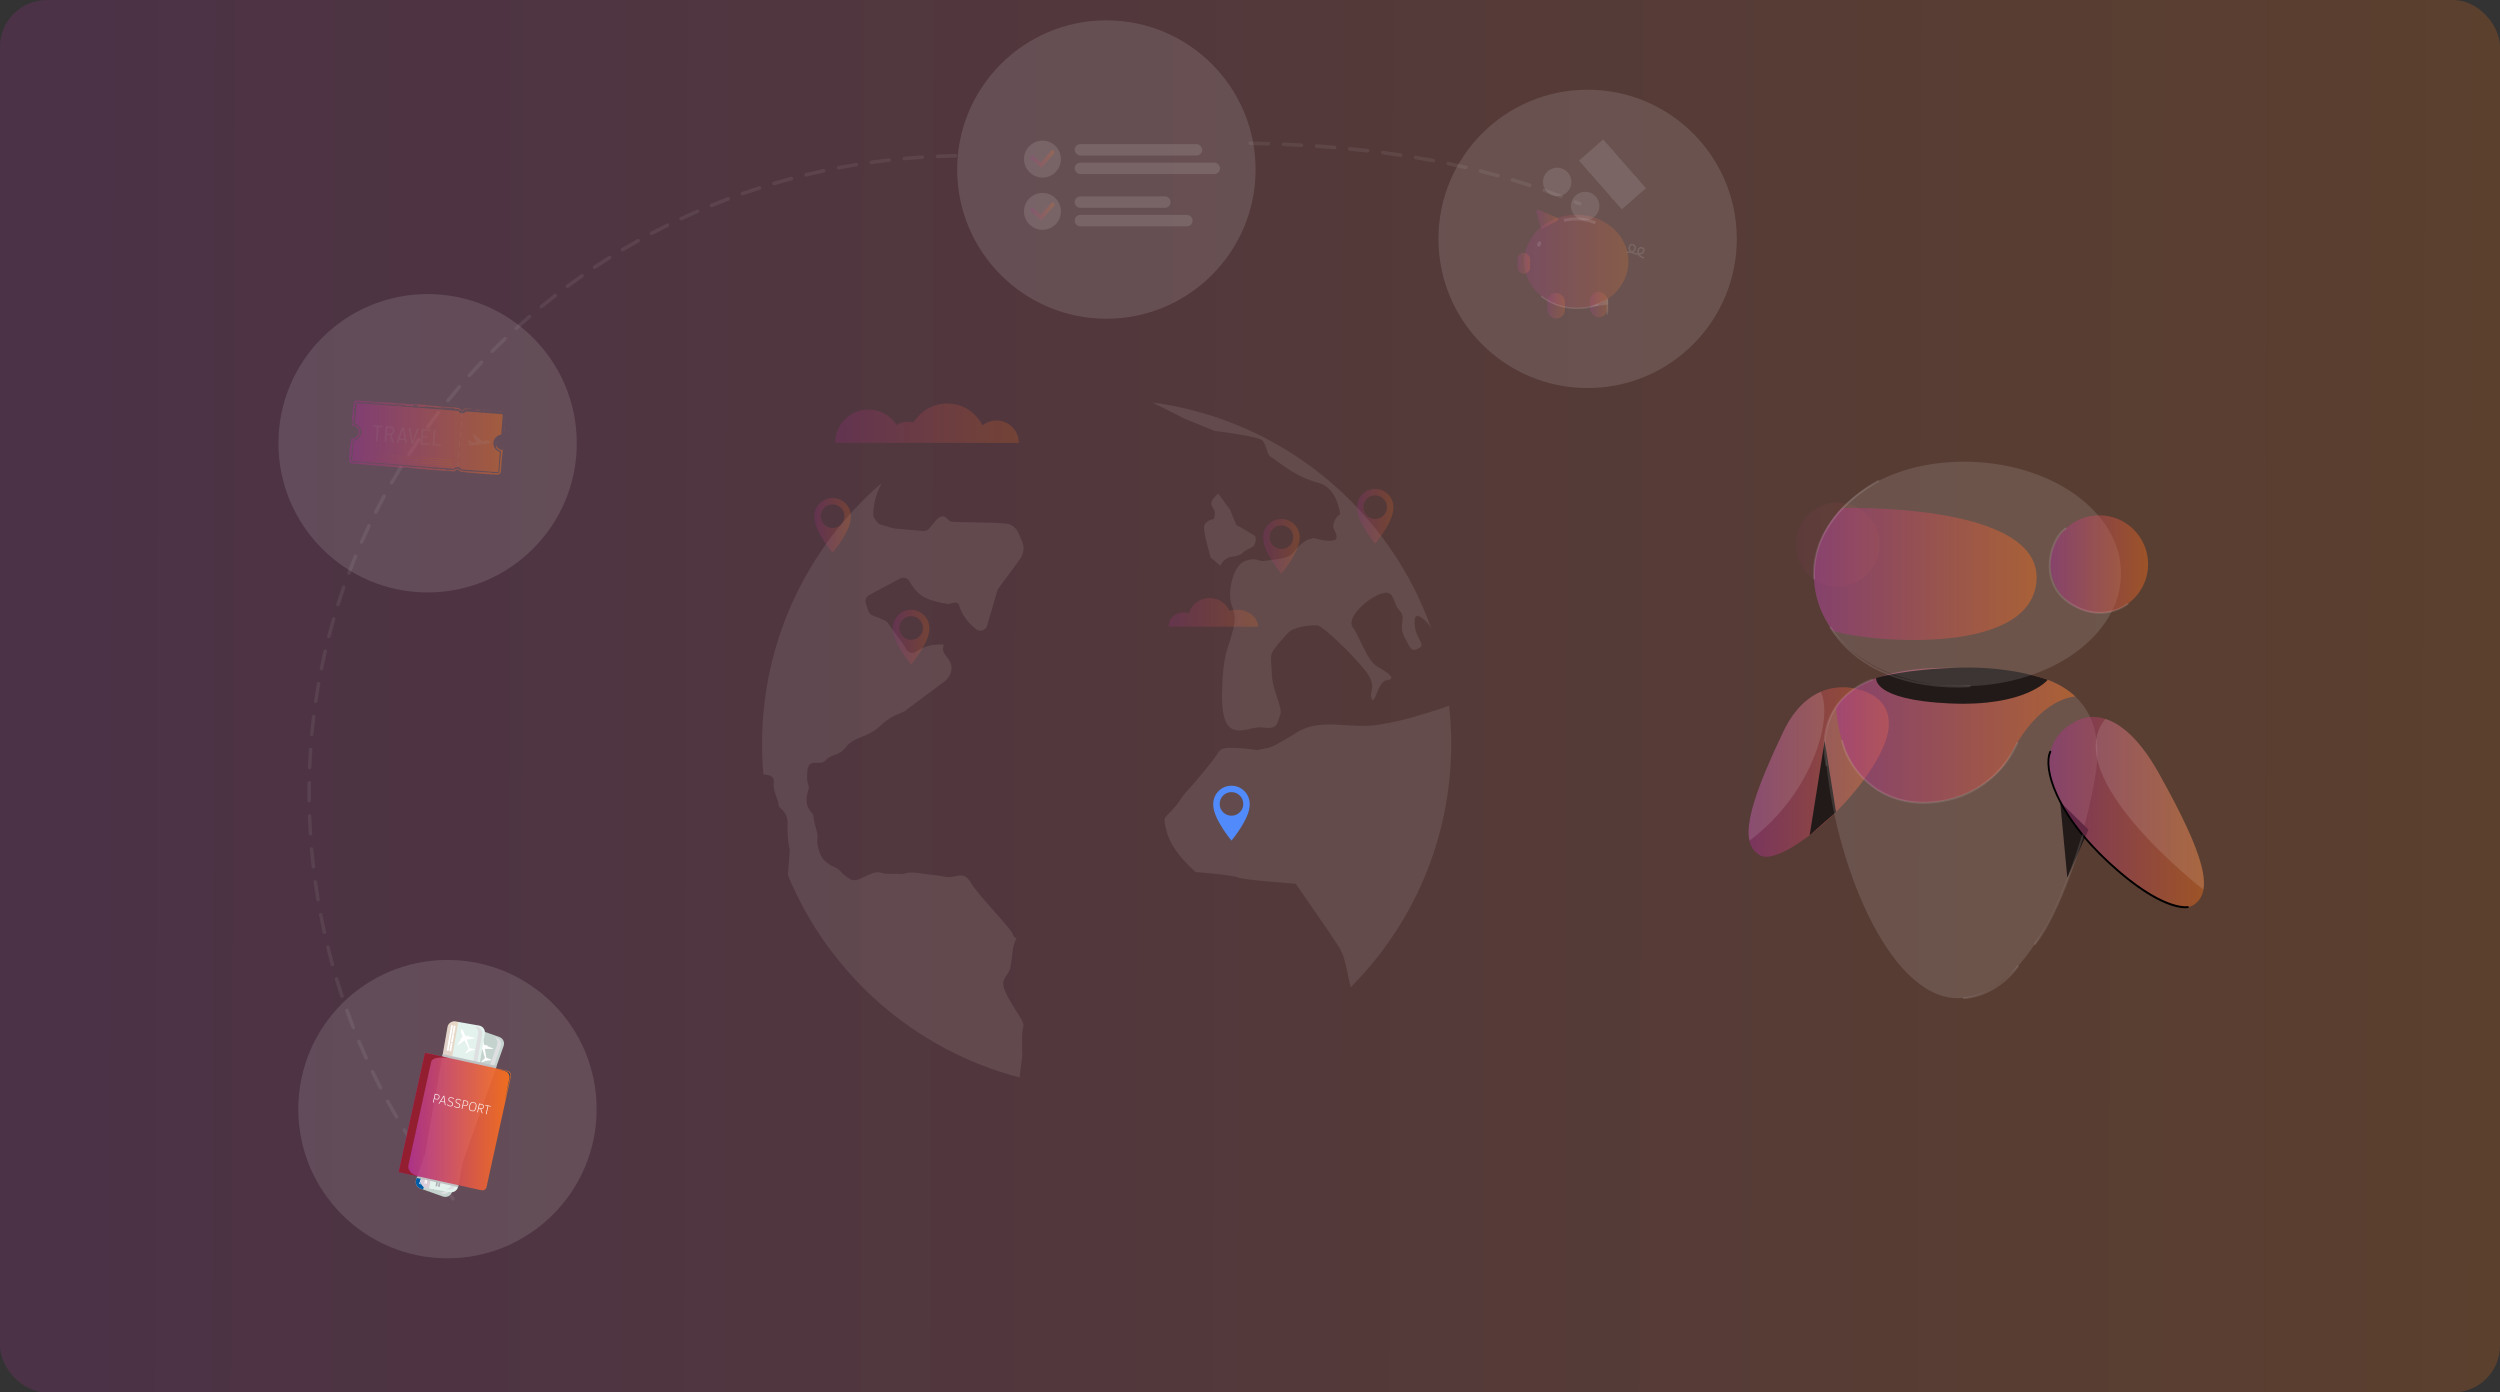 <svg xmlns="http://www.w3.org/2000/svg" xmlns:xlink="http://www.w3.org/1999/xlink" viewBox="0 0 1075.4 598.98"><rect x="0" y="0" width="1075.4" height="598.98" fill="#333333" stroke="none"/><defs><style>      .cls-1 {        fill: url(#linear-gradient-61);      }      .cls-2 {        fill: url(#linear-gradient-28);      }      .cls-3 {        fill: #931e30;      }      .cls-4 {        fill: url(#linear-gradient-65);      }      .cls-5 {        fill: #221a18;      }      .cls-6 {        fill: url(#linear-gradient-69);      }      .cls-7 {        fill: url(#linear-gradient-53);      }      .cls-8 {        fill: url(#linear-gradient-42);      }      .cls-9 {        fill: #c5d3cf;      }      .cls-10 {        fill: url(#linear-gradient-46);      }      .cls-11 {        fill: url(#linear-gradient-70);      }      .cls-12, .cls-13, .cls-14 {        opacity: .12;      }      .cls-12, .cls-15 {        fill: #fff;      }      .cls-16 {        fill: url(#linear-gradient-60);      }      .cls-17 {        fill: url(#linear-gradient-93);      }      .cls-18 {        fill: url(#linear-gradient-95);      }      .cls-19 {        fill: url(#linear-gradient-100);      }      .cls-20 {        fill: url(#linear-gradient-87);      }      .cls-21 {        fill: url(#linear-gradient-64);      }      .cls-22 {        fill: url(#linear-gradient-56);      }      .cls-23 {        fill: url(#linear-gradient-43);      }      .cls-24 {        fill: url(#linear-gradient-25);      }      .cls-25 {        fill: url(#linear-gradient-82);      }      .cls-26 {        fill: url(#linear-gradient-40);      }      .cls-27 {        fill: url(#linear-gradient-27);      }      .cls-28 {        fill: url(#linear-gradient-68);      }      .cls-29 {        fill: url(#linear-gradient-9);      }      .cls-29, .cls-30, .cls-31, .cls-32, .cls-33, .cls-34, .cls-35, .cls-36, .cls-37, .cls-38, .cls-39, .cls-40, .cls-41, .cls-42, .cls-43 {        fill-opacity: .2;      }      .cls-44, .cls-45 {        opacity: .07;      }      .cls-46 {        opacity: .09;      }      .cls-47 {        fill: url(#linear-gradient-37);      }      .cls-48 {        fill: #adafb2;      }      .cls-49 {        fill: url(#linear-gradient-14);      }      .cls-49, .cls-50, .cls-51, .cls-52, .cls-53 {        opacity: .42;      }      .cls-54 {        fill: url(#linear-gradient-75);      }      .cls-55 {        fill: url(#linear-gradient-55);      }      .cls-56 {        fill: #dedfe0;      }      .cls-56, .cls-57, .cls-58 {        mix-blend-mode: multiply;      }      .cls-30 {        fill: url(#linear-gradient-8);      }      .cls-59 {        fill: url(#linear-gradient-39);      }      .cls-60 {        fill: url(#linear-gradient-89);      }      .cls-61 {        fill: #294468;        mix-blend-mode: screen;      }      .cls-62 {        fill: url(#linear-gradient-52);      }      .cls-63 {        fill: url(#linear-gradient-58);      }      .cls-64 {        fill: url(#linear-gradient-47);      }      .cls-65 {        fill: url(#linear-gradient-26);      }      .cls-66 {        fill: url(#linear-gradient-74);      }      .cls-67 {        fill: url(#linear-gradient-97);      }      .cls-68 {        fill: url(#linear-gradient-72);      }      .cls-69 {        fill: url(#linear-gradient-35);      }      .cls-70 {        fill: url(#linear-gradient-30);      }      .cls-71 {        fill: url(#linear-gradient-76);      }      .cls-72 {        fill: url(#linear-gradient-73);      }      .cls-31 {        fill: url(#linear-gradient-6);      }      .cls-73 {        fill: url(#linear-gradient-71);      }      .cls-74 {        fill: url(#linear-gradient-44);      }      .cls-75 {        fill: url(#linear-gradient-96);      }      .cls-76 {        fill: url(#linear-gradient-49);      }      .cls-77 {        fill: url(#linear-gradient-34);      }      .cls-50 {        fill: url(#linear-gradient-10);      }      .cls-78 {        fill: url(#linear-gradient-38);      }      .cls-79 {        fill: url(#linear-gradient-91);      }      .cls-80 {        fill: url(#linear-gradient-22);      }      .cls-81 {        fill: url(#linear-gradient-24);      }      .cls-32 {        fill: url(#linear-gradient-20);      }      .cls-82 {        fill: url(#linear-gradient-94);      }      .cls-83 {        fill: url(#linear-gradient-54);      }      .cls-84 {        isolation: isolate;      }      .cls-45 {        fill: url(#linear-gradient-13);      }      .cls-85 {        fill: url(#linear-gradient-92);      }      .cls-86 {        fill: url(#linear-gradient-90);      }      .cls-87 {        fill: url(#linear-gradient-33);      }      .cls-88 {        fill: url(#linear-gradient-79);      }      .cls-89 {        fill: url(#linear-gradient-78);      }      .cls-90 {        fill: url(#linear-gradient-51);      }      .cls-91 {        fill: url(#linear-gradient-66);      }      .cls-92 {        fill: url(#linear-gradient-57);      }      .cls-93 {        fill: url(#linear-gradient-77);      }      .cls-94 {        fill: url(#linear-gradient-103);      }      .cls-33 {        fill: url(#linear-gradient-7);      }      .cls-95 {        fill: url(#linear-gradient-88);      }      .cls-96 {        fill: url(#linear-gradient-62);      }      .cls-52 {        fill: url(#linear-gradient-12);      }      .cls-97 {        fill: url(#linear-gradient-29);      }      .cls-98 {        fill: url(#linear-gradient-106);      }      .cls-99 {        fill: url(#linear-gradient-67);      }      .cls-34 {        fill: url(#linear-gradient-107);      }      .cls-100 {        fill: url(#linear-gradient-50);      }      .cls-101 {        fill: #518afa;      }      .cls-102 {        fill: url(#linear-gradient-104);      }      .cls-103 {        fill: url(#linear-gradient-59);      }      .cls-35 {        fill: url(#linear-gradient-19);      }      .cls-104 {        fill: url(#linear-gradient-101);      }      .cls-105 {        fill: url(#linear-gradient-80);      }      .cls-106 {        fill: url(#linear-gradient-83);      }      .cls-36 {        fill: url(#linear-gradient-3);      }      .cls-107 {        fill: url(#linear-gradient-105);      }      .cls-37 {        fill: url(#linear-gradient-17);      }      .cls-38 {        fill: url(#linear-gradient-5);      }      .cls-108 {        fill: url(#linear-gradient-11);        opacity: .44;      }      .cls-39 {        fill: url(#linear-gradient);      }      .cls-109 {        fill: url(#linear-gradient-36);      }      .cls-110 {        fill: url(#linear-gradient-21);      }      .cls-58 {        fill: #bec0c2;      }      .cls-111 {        fill: url(#linear-gradient-45);      }      .cls-40 {        fill: url(#linear-gradient-16);      }      .cls-112, .cls-14 {        fill: #f3f7ff;      }      .cls-113 {        fill: url(#linear-gradient-85);      }      .cls-114 {        fill: url(#linear-gradient-98);      }      .cls-115 {        fill: url(#linear-gradient-81);      }      .cls-41 {        fill: url(#linear-gradient-4);      }      .cls-116 {        fill: url(#linear-gradient-84);      }      .cls-42 {        fill: url(#linear-gradient-2);      }      .cls-117 {        fill: url(#linear-gradient-48);      }      .cls-118 {        fill: url(#linear-gradient-102);      }      .cls-53 {        fill: url(#linear-gradient-15);      }      .cls-119 {        fill: url(#linear-gradient-32);      }      .cls-120 {        fill: #005da5;      }      .cls-121 {        fill: url(#linear-gradient-86);      }      .cls-122 {        fill: url(#linear-gradient-41);      }      .cls-123 {        fill: url(#linear-gradient-108);        opacity: .93;      }      .cls-43 {        fill: url(#linear-gradient-18);      }      .cls-124 {        fill: #e3f2ed;      }      .cls-125 {        fill: url(#linear-gradient-23);      }      .cls-126 {        fill: url(#linear-gradient-31);      }      .cls-127 {        fill: url(#linear-gradient-63);      }      .cls-128 {        fill: url(#linear-gradient-99);      }    </style><linearGradient id="linear-gradient" x1="-.67" y1="298.19" x2="1076.08" y2="300.79" gradientUnits="userSpaceOnUse"><stop offset="0" stop-color="#aa2b94"></stop><stop offset="1" stop-color="#fa721a"></stop></linearGradient><linearGradient id="linear-gradient-2" x1="583.7" y1="222.13" x2="599.38" y2="222.13" xlink:href="#linear-gradient"></linearGradient><linearGradient id="linear-gradient-3" x1="384.09" y1="274.11" x2="399.76" y2="274.11" xlink:href="#linear-gradient"></linearGradient><linearGradient id="linear-gradient-4" x1="350.32" y1="226" x2="365.99" y2="226" xlink:href="#linear-gradient"></linearGradient><linearGradient id="linear-gradient-5" x1="543.36" y1="235.05" x2="559.04" y2="235.05" xlink:href="#linear-gradient"></linearGradient><linearGradient id="linear-gradient-6" x1="359.26" y1="182.04" x2="438.23" y2="182.04" xlink:href="#linear-gradient"></linearGradient><linearGradient id="linear-gradient-7" x1="502.63" y1="263.4" x2="541.15" y2="263.4" xlink:href="#linear-gradient"></linearGradient><linearGradient id="linear-gradient-8" x1="443.19" y1="90.92" x2="453.67" y2="90.92" xlink:href="#linear-gradient"></linearGradient><linearGradient id="linear-gradient-9" x1="443.19" y1="68.44" x2="453.67" y2="68.44" xlink:href="#linear-gradient"></linearGradient><linearGradient id="linear-gradient-10" x1="752.16" y1="332.08" x2="812.51" y2="332.08" gradientUnits="userSpaceOnUse"><stop offset="0" stop-color="#aa2b96"></stop><stop offset="1" stop-color="#fa721a"></stop></linearGradient><linearGradient id="linear-gradient-11" x1="789.74" y1="316.26" x2="892.75" y2="316.26" xlink:href="#linear-gradient-10"></linearGradient><linearGradient id="linear-gradient-12" x1="881.38" y1="349.32" x2="948.05" y2="349.32" xlink:href="#linear-gradient-10"></linearGradient><linearGradient id="linear-gradient-13" x1="772.38" y1="234.27" x2="808.48" y2="234.27" xlink:href="#linear-gradient-10"></linearGradient><linearGradient id="linear-gradient-14" x1="780.3" y1="246.9" x2="876.09" y2="246.9" xlink:href="#linear-gradient-10"></linearGradient><linearGradient id="linear-gradient-15" x1="881.98" y1="242.69" x2="924.04" y2="242.69" xlink:href="#linear-gradient-10"></linearGradient><linearGradient id="linear-gradient-16" x1="683.92" y1="131.04" x2="691.52" y2="131.04" gradientTransform="translate(-.14 .74) rotate(-.06)" xlink:href="#linear-gradient"></linearGradient><linearGradient id="linear-gradient-17" x1="655.71" y1="112.5" x2="700.53" y2="112.5" gradientTransform="translate(789.89 -565.74) rotate(89.94)" xlink:href="#linear-gradient"></linearGradient><linearGradient id="linear-gradient-18" x1="660.85" y1="94.22" x2="670.29" y2="94.22" xlink:href="#linear-gradient"></linearGradient><linearGradient id="linear-gradient-19" x1="652.7" y1="113.27" x2="658.18" y2="113.27" gradientTransform="translate(-.12 .7) rotate(-.06)" xlink:href="#linear-gradient"></linearGradient><linearGradient id="linear-gradient-20" x1="665.57" y1="131.55" x2="673.16" y2="131.55" gradientTransform="translate(-.14 .72) rotate(-.06)" xlink:href="#linear-gradient"></linearGradient><linearGradient id="linear-gradient-21" x1="151.43" y1="188.27" x2="216.24" y2="188.27" xlink:href="#linear-gradient-10"></linearGradient><linearGradient id="linear-gradient-22" x1="213.5" y1="190.43" x2="213.57" y2="190.43" xlink:href="#linear-gradient-10"></linearGradient><linearGradient id="linear-gradient-23" x1="216.57" y1="187.59" x2="216.63" y2="187.59" xlink:href="#linear-gradient-10"></linearGradient><linearGradient id="linear-gradient-24" x1="216.71" y1="184.83" x2="216.95" y2="184.83" xlink:href="#linear-gradient-10"></linearGradient><linearGradient id="linear-gradient-25" x1="217.35" y1="181.4" x2="217.41" y2="181.4" xlink:href="#linear-gradient-10"></linearGradient><linearGradient id="linear-gradient-26" x1="217.37" y1="181.65" x2="217.4" y2="181.65" xlink:href="#linear-gradient-10"></linearGradient><linearGradient id="linear-gradient-27" x1="217.5" y1="179.67" x2="217.6" y2="179.67" xlink:href="#linear-gradient-10"></linearGradient><linearGradient id="linear-gradient-28" x1="217.45" y1="179.1" x2="217.47" y2="179.1" xlink:href="#linear-gradient-10"></linearGradient><linearGradient id="linear-gradient-29" x1="217.41" y1="179.58" x2="217.45" y2="179.58" xlink:href="#linear-gradient-10"></linearGradient><linearGradient id="linear-gradient-30" x1="217.26" y1="180.75" x2="217.39" y2="180.75" xlink:href="#linear-gradient-10"></linearGradient><linearGradient id="linear-gradient-31" x1="216.76" y1="183.62" x2="216.85" y2="183.62" xlink:href="#linear-gradient-10"></linearGradient><linearGradient id="linear-gradient-32" x1="214.92" y1="176.78" x2="215.61" y2="176.78" xlink:href="#linear-gradient-10"></linearGradient><linearGradient id="linear-gradient-33" x1="214.5" y1="176.86" x2="215.17" y2="176.86" xlink:href="#linear-gradient-10"></linearGradient><linearGradient id="linear-gradient-34" x1="217.32" y1="179.25" x2="217.33" y2="179.25" xlink:href="#linear-gradient-10"></linearGradient><linearGradient id="linear-gradient-35" x1="212.12" y1="176.51" x2="212.79" y2="176.51" xlink:href="#linear-gradient-10"></linearGradient><linearGradient id="linear-gradient-36" x1="209.48" y1="176.33" x2="210.82" y2="176.33" xlink:href="#linear-gradient-10"></linearGradient><linearGradient id="linear-gradient-37" x1="208.89" y1="176.29" x2="209.48" y2="176.29" xlink:href="#linear-gradient-10"></linearGradient><linearGradient id="linear-gradient-38" x1="212.87" y1="176.68" x2="213.38" y2="176.68" xlink:href="#linear-gradient-10"></linearGradient><linearGradient id="linear-gradient-39" x1="212.57" y1="176.7" x2="213.13" y2="176.7" xlink:href="#linear-gradient-10"></linearGradient><linearGradient id="linear-gradient-40" x1="213.38" y1="176.75" x2="213.45" y2="176.75" xlink:href="#linear-gradient-10"></linearGradient><linearGradient id="linear-gradient-41" x1="215.48" y1="177.12" x2="216.31" y2="177.12" xlink:href="#linear-gradient-10"></linearGradient><linearGradient id="linear-gradient-42" x1="213.76" y1="176.91" x2="214.52" y2="176.91" xlink:href="#linear-gradient-10"></linearGradient><linearGradient id="linear-gradient-43" x1="213.42" y1="176.86" x2="213.76" y2="176.86" xlink:href="#linear-gradient-10"></linearGradient><linearGradient id="linear-gradient-44" x1="209.07" y1="176.48" x2="210.36" y2="176.48" xlink:href="#linear-gradient-10"></linearGradient><linearGradient id="linear-gradient-45" x1="211.5" y1="176.6" x2="211.56" y2="176.6" xlink:href="#linear-gradient-10"></linearGradient><linearGradient id="linear-gradient-46" x1="205.4" y1="176.15" x2="205.47" y2="176.15" xlink:href="#linear-gradient-10"></linearGradient><linearGradient id="linear-gradient-47" x1="210.26" y1="176.57" x2="210.99" y2="176.57" xlink:href="#linear-gradient-10"></linearGradient><linearGradient id="linear-gradient-48" x1="207.86" y1="176.29" x2="208.38" y2="176.29" xlink:href="#linear-gradient-10"></linearGradient><linearGradient id="linear-gradient-49" x1="211.37" y1="176.56" x2="211.44" y2="176.56" xlink:href="#linear-gradient-10"></linearGradient><linearGradient id="linear-gradient-50" x1="210.99" y1="176.58" x2="211.5" y2="176.58" xlink:href="#linear-gradient-10"></linearGradient><linearGradient id="linear-gradient-51" x1="203.49" y1="176.39" x2="206.13" y2="176.39" xlink:href="#linear-gradient-10"></linearGradient><linearGradient id="linear-gradient-52" x1="205.47" y1="176.2" x2="207.06" y2="176.2" xlink:href="#linear-gradient-10"></linearGradient><linearGradient id="linear-gradient-53" x1="207.06" y1="176.42" x2="209.07" y2="176.42" xlink:href="#linear-gradient-10"></linearGradient><linearGradient id="linear-gradient-54" x1="214.95" y1="177.28" x2="215.07" y2="177.28" xlink:href="#linear-gradient-10"></linearGradient><linearGradient id="linear-gradient-55" x1="213.86" y1="177.12" x2="215.39" y2="177.12" xlink:href="#linear-gradient-10"></linearGradient><linearGradient id="linear-gradient-56" x1="210.26" y1="176.82" x2="211.38" y2="176.82" xlink:href="#linear-gradient-10"></linearGradient><linearGradient id="linear-gradient-57" x1="204.77" y1="176.06" x2="205.43" y2="176.06" xlink:href="#linear-gradient-10"></linearGradient><linearGradient id="linear-gradient-58" x1="203.49" y1="175.96" x2="203.87" y2="175.96" xlink:href="#linear-gradient-10"></linearGradient><linearGradient id="linear-gradient-59" x1="152.14" y1="198.75" x2="152.47" y2="198.75" xlink:href="#linear-gradient-10"></linearGradient><linearGradient id="linear-gradient-60" x1="151.04" y1="197.73" x2="151.07" y2="197.73" xlink:href="#linear-gradient-10"></linearGradient><linearGradient id="linear-gradient-61" x1="167.67" y1="173.2" x2="168.63" y2="173.2" xlink:href="#linear-gradient-10"></linearGradient><linearGradient id="linear-gradient-62" x1="151.88" y1="181.34" x2="151.93" y2="181.34" xlink:href="#linear-gradient-10"></linearGradient><linearGradient id="linear-gradient-63" x1="152.1" y1="182.17" x2="152.19" y2="182.17" xlink:href="#linear-gradient-10"></linearGradient><linearGradient id="linear-gradient-64" x1="165.17" y1="199.63" x2="165.58" y2="199.63" xlink:href="#linear-gradient-10"></linearGradient><linearGradient id="linear-gradient-65" x1="188.48" y1="174.87" x2="189.51" y2="174.87" xlink:href="#linear-gradient-10"></linearGradient><linearGradient id="linear-gradient-66" x1="150.98" y1="199.35" x2="151.33" y2="199.35" xlink:href="#linear-gradient-10"></linearGradient><linearGradient id="linear-gradient-67" x1="187.28" y1="174.75" x2="188.48" y2="174.75" xlink:href="#linear-gradient-10"></linearGradient><linearGradient id="linear-gradient-68" x1="211.84" y1="203.33" x2="211.95" y2="203.33" xlink:href="#linear-gradient-10"></linearGradient><linearGradient id="linear-gradient-69" x1="215.24" y1="193.35" x2="215.96" y2="193.35" xlink:href="#linear-gradient-10"></linearGradient><linearGradient id="linear-gradient-70" x1="198.52" y1="176.45" x2="198.58" y2="176.45" xlink:href="#linear-gradient-10"></linearGradient><linearGradient id="linear-gradient-71" x1="199.39" y1="176.64" x2="199.43" y2="176.64" xlink:href="#linear-gradient-10"></linearGradient><linearGradient id="linear-gradient-72" x1="184.14" y1="174.96" x2="184.2" y2="174.96" xlink:href="#linear-gradient-10"></linearGradient><linearGradient id="linear-gradient-73" x1="198.54" y1="176.51" x2="198.72" y2="176.51" xlink:href="#linear-gradient-10"></linearGradient><linearGradient id="linear-gradient-74" x1="198.7" y1="176.53" x2="198.84" y2="176.53" xlink:href="#linear-gradient-10"></linearGradient><linearGradient id="linear-gradient-75" x1="198.35" y1="176.33" x2="198.54" y2="176.33" xlink:href="#linear-gradient-10"></linearGradient><linearGradient id="linear-gradient-76" x1="187.12" y1="201.64" x2="187.37" y2="201.64" xlink:href="#linear-gradient-10"></linearGradient><linearGradient id="linear-gradient-77" x1="160.5" y1="173.49" x2="160.55" y2="173.49" xlink:href="#linear-gradient-10"></linearGradient><linearGradient id="linear-gradient-78" x1="159.4" y1="173.36" x2="160.5" y2="173.36" xlink:href="#linear-gradient-10"></linearGradient><linearGradient id="linear-gradient-79" x1="150.27" y1="188.27" x2="216.34" y2="188.27" xlink:href="#linear-gradient-10"></linearGradient><linearGradient id="linear-gradient-80" x1="152.1" y1="181.97" x2="152.16" y2="181.97" xlink:href="#linear-gradient-10"></linearGradient><linearGradient id="linear-gradient-81" x1="165.12" y1="199.67" x2="165.19" y2="199.67" xlink:href="#linear-gradient-10"></linearGradient><linearGradient id="linear-gradient-82" x1="179.55" y1="174.94" x2="179.96" y2="174.94" xlink:href="#linear-gradient-10"></linearGradient><linearGradient id="linear-gradient-83" x1="200.38" y1="175.73" x2="201.15" y2="175.73" xlink:href="#linear-gradient-10"></linearGradient><linearGradient id="linear-gradient-84" x1="206.72" y1="176.68" x2="207.24" y2="176.68" xlink:href="#linear-gradient-10"></linearGradient><linearGradient id="linear-gradient-85" x1="201.75" y1="176.11" x2="202.69" y2="176.11" xlink:href="#linear-gradient-10"></linearGradient><linearGradient id="linear-gradient-86" x1="202.8" y1="176.18" x2="203.24" y2="176.18" xlink:href="#linear-gradient-10"></linearGradient><linearGradient id="linear-gradient-87" x1="197.17" y1="175.69" x2="198.09" y2="175.69" xlink:href="#linear-gradient-10"></linearGradient><linearGradient id="linear-gradient-88" x1="201.68" y1="176.27" x2="202.11" y2="176.27" xlink:href="#linear-gradient-10"></linearGradient><linearGradient id="linear-gradient-89" x1="198.66" y1="176.84" x2="199.48" y2="176.84" xlink:href="#linear-gradient-10"></linearGradient><linearGradient id="linear-gradient-90" x1="199.48" y1="176.49" x2="199.94" y2="176.49" xlink:href="#linear-gradient-10"></linearGradient><linearGradient id="linear-gradient-91" x1="200.34" y1="176.24" x2="201.08" y2="176.24" xlink:href="#linear-gradient-10"></linearGradient><linearGradient id="linear-gradient-92" x1="190.14" y1="175.38" x2="191.01" y2="175.38" xlink:href="#linear-gradient-10"></linearGradient><linearGradient id="linear-gradient-93" x1="193.05" y1="175.78" x2="193.44" y2="175.78" xlink:href="#linear-gradient-10"></linearGradient><linearGradient id="linear-gradient-94" x1="190.45" y1="175.7" x2="191.36" y2="175.7" xlink:href="#linear-gradient-10"></linearGradient><linearGradient id="linear-gradient-95" x1="178.72" y1="174.5" x2="178.93" y2="174.5" xlink:href="#linear-gradient-10"></linearGradient><linearGradient id="linear-gradient-96" x1="167.72" y1="174.15" x2="168.96" y2="174.15" xlink:href="#linear-gradient-10"></linearGradient><linearGradient id="linear-gradient-97" x1="168.44" y1="174.09" x2="168.75" y2="174.09" xlink:href="#linear-gradient-10"></linearGradient><linearGradient id="linear-gradient-98" x1="213.63" y1="191.71" x2="213.8" y2="191.71" xlink:href="#linear-gradient-10"></linearGradient><linearGradient id="linear-gradient-99" x1="213.36" y1="190.77" x2="213.47" y2="190.77" xlink:href="#linear-gradient-10"></linearGradient><linearGradient id="linear-gradient-100" x1="151.57" y1="192.68" x2="151.68" y2="192.68" xlink:href="#linear-gradient-10"></linearGradient><linearGradient id="linear-gradient-101" x1="152.79" y1="198.74" x2="153.05" y2="198.74" xlink:href="#linear-gradient-10"></linearGradient><linearGradient id="linear-gradient-102" x1="159.13" y1="199.1" x2="160.06" y2="199.1" xlink:href="#linear-gradient-10"></linearGradient><linearGradient id="linear-gradient-103" x1="153.16" y1="198.69" x2="194.5" y2="198.69" gradientTransform="translate(358.62 10.16) rotate(85.61)" xlink:href="#linear-gradient-10"></linearGradient><linearGradient id="linear-gradient-104" x1="153.22" y1="197.89" x2="194.56" y2="197.89" gradientTransform="translate(357.88 9.36) rotate(85.61)" xlink:href="#linear-gradient-10"></linearGradient><linearGradient id="linear-gradient-105" x1="153.28" y1="197.09" x2="194.62" y2="197.09" gradientTransform="translate(357.14 8.56) rotate(85.61)" xlink:href="#linear-gradient-10"></linearGradient><linearGradient id="linear-gradient-106" x1="153.34" y1="196.29" x2="194.68" y2="196.29" gradientTransform="translate(356.4 7.76) rotate(85.61)" xlink:href="#linear-gradient-10"></linearGradient><linearGradient id="linear-gradient-107" x1="180.96" y1="475.29" x2="197.12" y2="475.29" xlink:href="#linear-gradient"></linearGradient><linearGradient id="linear-gradient-108" x1="171.49" y1="482.44" x2="219.79" y2="482.44" xlink:href="#linear-gradient-10"></linearGradient></defs><g class="cls-84"><g id="Layer_2" data-name="Layer 2"><g id="Layer_1-2" data-name="Layer 1"><rect class="cls-39" y="0" width="1075.4" height="598.98" rx="20.16" ry="20.16"></rect><circle class="cls-12" cx="475.92" cy="72.93" r="64.17"></circle><g><g class="cls-46"><path class="cls-15" d="M522.15,223.23s-4.22.73-4.22,3.53,1.41,7.73,1.41,7.73l1.41,5.28,4.11,3.52,1.52-2.09s1.65-1.48,3.17-1.66c5.24-.63,5.28-2.17,5.28-2.17l4.57-2.52s1.76-3.52,0-4.57-6.84-4.22-7.29-4.22-2.91-6.68-2.91-6.68l-5.16-7.04s-3.63,2.92-2.93,4.8c.7,1.88,1.76,2.59,1.41,4.35l-.35,1.76Z"></path><path class="cls-15" d="M624.26,320.05c0,40.84-16.51,77.82-43.25,104.63-1.96-8.07-2.26-12.88-5.11-17.45-2.94-4.71-18.55-27.11-18.55-27.11,0,0-21.81-1.48-24.76-2.66-2.95-1.17-18.27-2.35-18.27-2.35,0,0-10.02-8.26-12.37-17.1-2.36-8.84-.63-4.54,5.89-14.14,3-4.41,0,0,8.85-10.6,8.85-10.62,6.43-8.92,8.35-10.71,2.2-2.05,15.71.1,15.71.1l5.02-.99s1.87-.19,12.18-6.67c10.32-6.49,23.28-1.18,35.07-3.25,11.78-2.06,14.73-3.24,25.34-6.48,2.05-.62,3.62-1.18,4.99-1.76.61,5.44.92,10.95.92,16.53Z"></path><path class="cls-15" d="M433.69,429.16c5.02,8.89,7.18,10.18,6.41,12.95-.7,2.5-.4,10-.33,11.48.02.18,0,.35-.02.53-.17,1.32-.97,7.3-1.17,9.36-45.26-11.78-82.09-44.42-99.65-87.04.31-4.16.68-9.01.79-10.57.02-.32-.01-.64-.09-.97-.3-1.16-1.02-4.54-.81-9.83.27-6.67-4.01-7.11-3.87-8.8.13-1.69-2.58-5.87-2.1-9.8.34-2.77-2.48-3.25-4.18-3.29-.1,0-.18-.01-.27-.02-.39-4.32-.58-8.7-.58-13.11,0-44.86,19.93-85.08,51.43-112.26-2.07,3.98-3.68,8.73-3.59,13.77.02.92.93,1.92,1.44,2.73.4.68,1.03,1.18,1.79,1.37,1.67.43,4.24,1.25,5.13,1.54.21.06.43.11.65.13l12.5,1.08c.95.07,1.9-.31,2.51-1.06l2.77-3.34c2.52-3.03,4.29-1.81,5.19-.66.55.7,1.36,1.12,2.25,1.14l18.03.41,4.73.35c2.31.16,4.33,1.59,5.28,3.7l1.66,3.67c1.18,2.62.85,5.67-.87,7.98l-9.22,12.49c-.21.28-.36.59-.46.92l-4.47,15.19c-.58,1.97-2.97,2.76-4.61,1.5-2.68-2.07-6.12-5.57-7.45-10.53-.36-1.42-2.56-.89-3.63-.55-.42.15-.87.19-1.31.14-2.03-.28-7.9-1.27-11.21-3.6-2.32-1.64-4.11-4.26-5.22-6.19-.79-1.38-2.53-1.87-3.92-1.12l-13.35,7.12c-1.27.66-1.85,2.12-1.43,3.48.36,1.16.77,2.36,1.2,3.56.31.86,1.01,1.52,1.88,1.81,1.49.49,3.91,1.54,5.11,2.08.46.2.87.53,1.17.94,1.21,1.65,4.5,6.14,5.91,8.07.72,1,1.49,2.28,2.17,3.46.86,1.49,2.8,1.92,4.22.95,1.94-1.33,4.91-2.82,8.61-3,6.83-.33,0,0,4.7,5.46,4.27,4.96.16,9.22-.63,9.95-.08.08-.15.13-.23.19l-16.73,12.49c-.48,1.12-5.63,1.48-11,6.71-5.36,5.22-11.57,4.76-14.73,9.06-3.16,4.3-6.46,2.96-8.94,5.88-2.5,2.91-7.39-1.8-7.89,4.96-.51,6.77,1.39,5.08.38,8.12-2.19,6.5,1.43,9.33,1.95,9.93.53.6.01,1.43,1.49,6.5,1.49,5.07-.56,4.16,1.39,9.9,1.95,5.74,6.79,6.17,8.28,7.54,1.48,1.37,1.91,2.41,5.18,4.26,3.27,1.85,8.8-4.04,12.76-2.92,3.95,1.15,6.04.19,8.54.64,1.9.35,2.13-1.23,7.83-.44,11.37,1.59,6.34.64,11.37,1.59,5.04.95,7.81-3.17,11.16,2.54,3.37,5.73,17.24,19.45,18.18,22.37.92,2.91,2.31-.4.92,2.91-1.38,3.29-.97,5.03-1.94,10.64-.99,5.6-6.04,4.64-1.02,13.53Z"></path><path class="cls-15" d="M615.92,270.91c-.84-1.57-1.84-3.16-3.01-4.13-4.57-3.8-4.57-.76-4.33,2.18.48,6.12,4.95,8.08,1.83,9.85-3.12,1.75-3.47.7-6.29-4.75-2.81-5.46,1.06-8.27-2.11-11.44-3.15-3.15-1.76-9.95-8.78-6.92-7.04,3.06-14.08,10.79-11.26,14.3,2.81,3.53,5.97,14.21,10.55,16.78,4.57,2.57,8.44,5.38,4.21,5.74-4.21.35-5.28,11.26-6.68,8.1-1.4-3.17,2.47-4.92-2.11-11.26-4.57-6.34-18.99-20.41-21.46-20.41s-9.84.35-12.66,3.52c-2.81,3.16-5.97,6.61-6.68,8.41-.71,1.79-.35,3.21,0,9.89.35,6.68,4.92,14.07,3.52,16.88-1.4,2.82-.35,6.34-7.38,5.29-7.04-1.06-18.41,9.49-17.6-16.18.48-15.39,2.46-17.6,3.86-22.69,1.42-5.1,2.48-8.27.36-13.55-2.12-5.28.34-17.54,5.97-19.32s4.58.74,8.79,0c4.22-.72,9.5-.6,11.97-3.83,2.46-3.23,5.28-5.36,7.02-5.52,1.77-.16,0-.89,3.17,0,3.16.89,7.74,1.4,8.09-.44.35-1.83-1.4-3.59-1.4-5.01,0-1.15.94-4.19,3.02-5.25-.85-5.19-3.15-11.81-9.36-13.43-10.6-2.75-18.46-10.12-20.43-11.15-1.97-1.03-1.97-5.74-3.94-7.31-1.96-1.58-20.44-3.94-20.44-3.94l-12.57-5.1-14.08-7.09c55.93,7.42,102.02,46.04,120.19,97.79Z"></path></g><path class="cls-42" d="M599.38,218.16c0-4.33-3.51-7.84-7.84-7.84s-7.84,3.51-7.84,7.84c0,.15,0,.3.01.45h-.01c0,5.97,7.84,15.32,7.84,15.32,0,0,7.84-9.35,7.84-15.32h-.01c0-.15.01-.3.01-.45ZM591.54,223.24c-2.8,0-5.08-2.27-5.08-5.08s2.27-5.08,5.08-5.08,5.08,2.27,5.08,5.08-2.27,5.08-5.08,5.08Z"></path><path class="cls-101" d="M537.57,345.82c0-4.33-3.51-7.84-7.84-7.84s-7.84,3.51-7.84,7.84c0,.15,0,.3.01.45h-.01c0,5.97,7.84,15.32,7.84,15.32,0,0,7.84-9.35,7.84-15.32h-.01c0-.15.01-.3.01-.45ZM529.73,350.89c-2.8,0-5.08-2.27-5.08-5.08s2.27-5.08,5.08-5.08,5.08,2.27,5.08,5.08-2.27,5.08-5.08,5.08Z"></path><path class="cls-36" d="M399.76,270.14c0-4.33-3.51-7.84-7.84-7.84s-7.84,3.51-7.84,7.84c0,.15,0,.3.01.45h-.01c0,5.97,7.84,15.32,7.84,15.32,0,0,7.84-9.35,7.84-15.32h-.01c0-.15.01-.3.01-.45ZM391.92,275.22c-2.8,0-5.08-2.27-5.08-5.08s2.27-5.08,5.08-5.08,5.08,2.27,5.08,5.08-2.27,5.08-5.08,5.08Z"></path><path class="cls-41" d="M365.99,222.04c0-4.33-3.51-7.84-7.84-7.84s-7.84,3.51-7.84,7.84c0,.15,0,.3.01.45h-.01c0,5.97,7.84,15.32,7.84,15.32,0,0,7.84-9.35,7.84-15.32h-.01c0-.15.01-.3.01-.45ZM358.15,227.12c-2.8,0-5.08-2.27-5.08-5.08s2.27-5.08,5.08-5.08,5.08,2.27,5.08,5.08-2.27,5.08-5.08,5.08Z"></path><path class="cls-38" d="M559.04,231.08c0-4.33-3.51-7.84-7.84-7.84s-7.84,3.51-7.84,7.84c0,.15,0,.3.01.45h-.01c0,5.97,7.84,15.32,7.84,15.32,0,0,7.84-9.35,7.84-15.32h-.01c0-.15.01-.3.01-.45ZM551.2,236.16c-2.8,0-5.08-2.27-5.08-5.08s2.27-5.08,5.08-5.08,5.08,2.27,5.08,5.08-2.27,5.08-5.08,5.08Z"></path><path class="cls-31" d="M428.61,180.89c-2.26,0-4.34.78-5.98,2.09-2.77-5.58-8.53-9.41-15.17-9.41-6.14,0-11.51,3.26-14.49,8.15-.78-.22-1.6-.34-2.45-.34-1.78,0-3.44.51-4.85,1.39-2.54-3.97-7-6.61-12.07-6.61-7.92,0-14.33,6.42-14.33,14.33h78.97c0-5.31-4.31-9.62-9.62-9.62Z"></path><path class="cls-33" d="M532.05,262.27c-1.14,0-2.23.17-3.24.48-1.33-3.22-4.62-5.5-8.48-5.5-4.29,0-7.88,2.82-8.85,6.61-.74-.28-1.55-.43-2.39-.43-3.57,0-6.46,2.75-6.46,6.14h38.52c0-4.03-4.07-7.29-9.1-7.29Z"></path></g><path class="cls-12" d="M448.43,82.99h0c4.38,0,7.93,3.55,7.93,7.93h0c0,4.38-3.55,7.93-7.93,7.93h0c-4.38,0-7.93-3.55-7.93-7.93h0c0-4.38,3.55-7.93,7.93-7.93Z"></path><g><rect class="cls-12" x="462.29" y="61.99" width="54.87" height="4.92" rx="2.46" ry="2.46"></rect><rect class="cls-12" x="462.29" y="69.95" width="62.52" height="4.92" rx="2.46" ry="2.46"></rect></g><path class="cls-12" d="M448.43,60.51h0c4.38,0,7.93,3.55,7.93,7.93h0c0,4.38-3.55,7.93-7.93,7.93h0c-4.38,0-7.93-3.55-7.93-7.93h0c0-4.38,3.55-7.93,7.93-7.93Z"></path><path class="cls-30" d="M447.89,94.76l-4.4-3.82c-.36-.31-.4-.86-.09-1.22.31-.36.86-.4,1.22-.09l3.11,2.7,4.42-4.95c.32-.36.87-.39,1.22-.07.36.32.39.87.07,1.22l-5.56,6.22Z"></path><g><path class="cls-12" d="M464.75,84.48h36.32c1.36,0,2.46,1.1,2.46,2.46h0c0,1.36-1.1,2.46-2.46,2.46h-36.32c-1.36,0-2.46-1.1-2.46-2.46h0c0-1.36,1.1-2.46,2.46-2.46Z"></path><path class="cls-12" d="M464.75,92.44h45.8c1.36,0,2.46,1.1,2.46,2.46h0c0,1.36-1.1,2.46-2.46,2.46h-45.8c-1.36,0-2.46-1.1-2.46-2.46h0c0-1.36,1.1-2.46,2.46-2.46Z"></path></g><path class="cls-29" d="M447.89,72.27l-4.4-3.82c-.36-.31-.4-.86-.09-1.22.31-.36.86-.4,1.22-.09l3.11,2.7,4.42-4.95c.32-.36.87-.39,1.22-.07.36.32.39.87.07,1.22l-5.56,6.22Z"></path><g class="cls-44"><path class="cls-15" d="M679.57,88.45c-.1,0-.2-.02-.29-.06-.65-.27-1.3-.53-1.94-.79-.4-.16-.59-.61-.43-1.01.16-.4.61-.59,1.01-.43.65.26,1.3.53,1.95.8.39.16.58.61.42,1.01-.12.3-.41.48-.71.48ZM671.51,85.26c-.09,0-.18-.02-.27-.05-2.39-.91-4.82-1.8-7.23-2.65-.4-.14-.61-.58-.47-.98.14-.4.58-.61.98-.47,2.42.85,4.87,1.75,7.27,2.66.4.15.6.6.45,1-.12.31-.41.5-.72.5ZM658.05,80.49c-.08,0-.16-.01-.24-.04-2.42-.8-4.9-1.57-7.35-2.31-.41-.12-.64-.55-.52-.96s.56-.64.96-.52c2.46.74,4.95,1.52,7.39,2.32.41.13.63.57.49.97-.11.33-.41.53-.73.53ZM644.37,76.34c-.07,0-.14,0-.21-.03-2.45-.68-4.96-1.35-7.45-1.98-.41-.1-.66-.52-.56-.94.1-.41.53-.66.94-.56,2.51.63,5.02,1.3,7.48,1.99.41.11.65.54.54.95-.1.34-.41.57-.74.57ZM630.52,72.8c-.06,0-.12,0-.18-.02-2.48-.57-5.01-1.13-7.52-1.66-.42-.09-.69-.5-.6-.91.09-.42.5-.69.91-.6,2.53.53,5.07,1.09,7.56,1.66.42.1.67.51.58.93-.08.36-.4.6-.75.6ZM616.54,69.86s-.1,0-.14-.01c-2.49-.47-5.04-.93-7.59-1.35-.42-.07-.7-.47-.63-.89.07-.42.47-.7.89-.63,2.55.43,5.12.88,7.62,1.36.42.08.69.48.62.9-.07.37-.39.63-.76.63ZM602.46,67.48s-.08,0-.12,0c-2.51-.38-5.08-.74-7.63-1.07-.42-.06-.72-.44-.67-.87.06-.42.45-.72.87-.67,2.56.33,5.14.7,7.66,1.07.42.06.71.46.65.88-.06.38-.39.66-.76.66ZM588.3,65.61s-.06,0-.09,0c-2.51-.29-5.09-.56-7.66-.81-.42-.04-.74-.42-.69-.84.04-.42.42-.73.84-.69,2.58.25,5.17.53,7.69.82.42.05.73.43.68.86-.05.39-.38.68-.77.68ZM574.08,64.2s-.04,0-.07,0c-2.52-.21-5.11-.41-7.69-.58-.43-.03-.75-.4-.72-.82.03-.43.39-.75.82-.72,2.59.18,5.18.37,7.71.58.43.04.74.41.71.83-.03.4-.37.71-.77.71ZM559.83,63.22s-.03,0-.04,0c-2.51-.14-5.11-.27-7.7-.38-.43-.02-.76-.38-.74-.8.02-.43.37-.76.8-.74,2.6.11,5.2.24,7.72.38.43.02.75.39.73.81-.02.41-.36.73-.77.73ZM545.56,62.6s-.02,0-.02,0c-2.53-.08-5.12-.14-7.71-.19-.43,0-.77-.36-.76-.79,0-.43.38-.76.79-.76,2.59.05,5.19.11,7.73.19.43.01.76.37.75.8-.01.42-.36.75-.77.75Z"></path></g><g class="cls-44"><path class="cls-15" d="M194.87,516.46c-.23,0-.45-.1-.6-.29-1.62-2-3.23-4.04-4.79-6.08-.26-.34-.19-.82.14-1.08.34-.26.82-.19,1.08.14,1.55,2.03,3.15,4.06,4.76,6.05.27.33.22.82-.11,1.09-.14.12-.31.17-.49.17ZM186.17,505.14c-.24,0-.47-.11-.62-.32-1.51-2.08-3.02-4.2-4.47-6.32-.24-.35-.15-.83.2-1.07.35-.24.83-.15,1.07.2,1.45,2.11,2.94,4.22,4.45,6.29.25.34.18.83-.17,1.08-.14.1-.3.15-.45.15ZM178.05,493.38c-.25,0-.5-.12-.65-.35-1.41-2.15-2.8-4.35-4.14-6.54-.22-.36-.11-.84.25-1.06.36-.22.84-.11,1.06.25,1.34,2.18,2.72,4.36,4.12,6.5.23.36.13.84-.22,1.07-.13.08-.28.13-.42.13ZM170.56,481.23c-.27,0-.52-.14-.67-.38-1.29-2.22-2.57-4.49-3.8-6.74-.2-.37-.07-.84.31-1.05.38-.2.84-.07,1.05.31,1.22,2.24,2.49,4.49,3.78,6.71.21.37.09.84-.28,1.06-.12.07-.26.1-.39.1ZM163.7,468.71c-.28,0-.55-.15-.69-.42-1.17-2.28-2.33-4.61-3.45-6.93-.18-.38-.02-.85.36-1.03.38-.18.85-.02,1.03.36,1.11,2.3,2.26,4.62,3.43,6.89.2.38.05.85-.33,1.04-.11.06-.23.09-.35.09ZM157.49,455.85c-.29,0-.58-.17-.7-.45-1.06-2.34-2.09-4.73-3.09-7.1-.16-.39.02-.85.41-1.01.39-.17.85.02,1.01.41.99,2.36,2.02,4.73,3.07,7.06.18.39,0,.85-.39,1.02-.1.05-.21.07-.32.07ZM151.95,442.7c-.31,0-.6-.19-.72-.49-.94-2.39-1.85-4.83-2.71-7.25-.14-.4.06-.84.47-.99.4-.14.84.06.99.47.86,2.4,1.77,4.82,2.7,7.21.16.4-.04.85-.44,1-.09.04-.19.05-.28.05ZM147.1,429.27c-.32,0-.63-.21-.73-.53-.81-2.44-1.6-4.92-2.34-7.38-.12-.41.11-.84.52-.96.41-.12.84.11.96.52.74,2.44,1.52,4.91,2.32,7.34.13.4-.08.84-.49.98-.08.03-.16.04-.24.04ZM142.96,415.62c-.34,0-.65-.22-.74-.57-.68-2.47-1.34-4.99-1.95-7.49-.1-.41.15-.83.57-.93.42-.1.83.15.93.57.61,2.48,1.26,4.98,1.94,7.44.11.41-.13.84-.54.95-.07.02-.14.03-.21.03ZM139.52,401.77c-.35,0-.67-.25-.75-.61-.55-2.51-1.08-5.06-1.56-7.58-.08-.42.19-.82.61-.9.42-.08.82.19.9.61.48,2.5,1,5.04,1.55,7.53.09.42-.17.83-.59.92-.06.01-.11.02-.17.02ZM136.8,387.76c-.37,0-.7-.27-.76-.64-.42-2.53-.82-5.1-1.17-7.64-.06-.42.24-.81.66-.87.42-.06.81.24.87.66.35,2.53.74,5.09,1.16,7.6.07.42-.21.82-.63.89-.04,0-.09.01-.13.01ZM134.81,373.64c-.39,0-.72-.29-.77-.68-.29-2.55-.55-5.13-.78-7.69-.04-.42.28-.8.7-.84.43-.04.8.28.84.7.22,2.54.48,5.12.77,7.65.05.42-.26.81-.68.86-.03,0-.06,0-.09,0ZM133.55,359.44c-.4,0-.74-.31-.77-.72-.16-2.55-.29-5.15-.38-7.72-.02-.43.32-.78.74-.8.43-.02.78.32.8.74.09,2.55.22,5.14.38,7.68.03.43-.3.79-.72.82-.02,0-.03,0-.05,0ZM133,345.19c-.42,0-.77-.34-.77-.76-.02-1.22-.02-2.44-.02-3.66,0-1.36.01-2.73.03-4.08,0-.43.37-.76.78-.76.43,0,.77.36.76.78-.02,1.34-.03,2.7-.03,4.06,0,1.22,0,2.43.02,3.64,0,.43-.34.78-.76.78h-.01ZM133.19,330.9s-.02,0-.03,0c-.43-.02-.76-.38-.74-.8.1-2.57.24-5.17.41-7.73.03-.43.4-.75.82-.72.43.03.75.4.72.82-.17,2.54-.31,5.13-.41,7.69-.02.42-.36.74-.77.74ZM134.12,316.65s-.05,0-.07,0c-.42-.04-.74-.42-.7-.84.24-2.56.51-5.15.82-7.7.05-.42.43-.73.86-.67.42.05.72.44.67.86-.31,2.54-.58,5.11-.82,7.65-.04.4-.37.7-.77.7ZM135.81,302.47s-.07,0-.11,0c-.42-.06-.71-.45-.65-.88.37-2.54.79-5.11,1.23-7.64.07-.42.48-.7.89-.63.42.07.7.47.63.89-.44,2.52-.85,5.07-1.22,7.6-.06.38-.39.66-.76.66ZM138.25,288.4c-.05,0-.1,0-.15-.02-.42-.08-.69-.49-.6-.91.51-2.52,1.06-5.07,1.64-7.57.1-.42.51-.67.93-.58.42.1.67.51.58.93-.58,2.49-1.13,5.02-1.63,7.52-.07.37-.4.62-.76.62ZM141.45,274.48c-.06,0-.13,0-.19-.02-.41-.11-.66-.53-.55-.94.64-2.49,1.33-5,2.05-7.47.12-.41.55-.65.96-.53s.65.55.53.96c-.71,2.45-1.4,4.95-2.03,7.42-.09.35-.4.58-.75.58ZM145.4,260.76c-.08,0-.16-.01-.23-.04-.41-.13-.63-.56-.5-.97.78-2.46,1.61-4.94,2.46-7.37.14-.4.58-.62.98-.47.4.14.61.58.47.98-.85,2.42-1.67,4.88-2.44,7.33-.1.33-.41.54-.74.54ZM150.1,247.22c-.09,0-.18-.02-.27-.05-.4-.15-.6-.6-.45-1,.91-2.41,1.87-4.84,2.85-7.22.16-.39.61-.58,1.01-.42.39.16.58.61.42,1.01-.98,2.37-1.93,4.79-2.83,7.18-.12.31-.41.5-.72.5ZM155.52,233.96c-.1,0-.21-.02-.31-.07-.39-.17-.57-.63-.4-1.02,1.04-2.35,2.12-4.73,3.23-7.06.18-.39.64-.55,1.03-.37.39.18.55.64.37,1.03-1.1,2.31-2.18,4.67-3.21,7.01-.13.29-.41.46-.71.46ZM161.64,221.02c-.12,0-.24-.03-.35-.08-.38-.19-.53-.66-.34-1.04,1.16-2.29,2.37-4.6,3.6-6.87.2-.37.67-.51,1.05-.31.37.2.51.67.31,1.05-1.22,2.25-2.43,4.55-3.58,6.83-.14.27-.41.42-.69.42ZM168.44,208.44c-.13,0-.26-.03-.38-.1-.37-.21-.5-.68-.28-1.05,1.28-2.23,2.61-4.47,3.96-6.66.22-.36.7-.48,1.06-.25.36.22.48.7.25,1.06-1.34,2.18-2.66,4.41-3.94,6.63-.14.25-.4.39-.67.39ZM175.89,196.24c-.14,0-.29-.04-.42-.12-.36-.23-.46-.71-.23-1.07,1.4-2.15,2.84-4.32,4.31-6.44.24-.35.72-.44,1.07-.2.35.24.44.72.2,1.07-1.45,2.11-2.89,4.26-4.28,6.41-.15.23-.4.35-.65.35ZM183.98,184.45c-.16,0-.32-.05-.45-.15-.35-.25-.42-.73-.17-1.08,1.51-2.08,3.07-4.17,4.63-6.2.26-.34.74-.4,1.08-.14.34.26.4.74.14,1.08-1.56,2.03-3.11,4.1-4.61,6.17-.15.21-.39.32-.63.32ZM192.66,173.11c-.17,0-.34-.06-.48-.17-.33-.27-.38-.75-.12-1.09,1.61-2,3.28-4,4.95-5.95.28-.32.76-.36,1.09-.09.32.28.36.76.09,1.09-1.66,1.94-3.32,3.93-4.92,5.92-.15.19-.38.29-.6.29ZM201.92,162.24c-.18,0-.37-.07-.52-.2-.32-.28-.34-.77-.06-1.09,1.72-1.91,3.48-3.83,5.25-5.69.29-.31.78-.32,1.09-.03.31.29.32.78.03,1.09-1.76,1.85-3.51,3.75-5.22,5.66-.15.17-.36.26-.58.26ZM211.72,151.86c-.2,0-.39-.07-.54-.22-.3-.3-.3-.79,0-1.09,1.81-1.82,3.67-3.64,5.53-5.41.31-.29.8-.28,1.09.03.29.31.28.8-.03,1.09-1.85,1.76-3.7,3.57-5.5,5.38-.15.15-.35.23-.55.23ZM222.04,142c-.21,0-.42-.09-.57-.25-.29-.32-.26-.8.05-1.09,1.9-1.72,3.85-3.45,5.8-5.12.32-.28.81-.24,1.09.08.28.32.24.81-.08,1.09-1.94,1.67-3.88,3.38-5.76,5.09-.15.13-.33.2-.52.2ZM232.84,132.68c-.22,0-.44-.1-.6-.28-.27-.33-.22-.82.11-1.09,1.99-1.63,4.02-3.25,6.05-4.82.34-.26.82-.2,1.08.14.26.34.2.82-.14,1.08-2.02,1.56-4.04,3.17-6.01,4.79-.14.12-.32.17-.49.17ZM244.09,123.91c-.24,0-.47-.11-.62-.31-.25-.34-.18-.83.16-1.08,2.06-1.52,4.18-3.04,6.28-4.51.35-.24.83-.16,1.08.19.24.35.16.83-.19,1.08-2.09,1.46-4.19,2.97-6.24,4.48-.14.1-.3.15-.46.15ZM255.77,115.73c-.25,0-.5-.12-.64-.35-.24-.36-.14-.83.22-1.07,2.13-1.42,4.32-2.83,6.49-4.19.36-.23.84-.12,1.06.24.23.36.12.84-.24,1.06-2.16,1.35-4.34,2.75-6.46,4.16-.13.09-.28.13-.43.13ZM267.84,108.15c-.26,0-.52-.14-.66-.38-.22-.37-.1-.84.27-1.06,2.2-1.31,4.46-2.61,6.69-3.86.37-.21.84-.07,1.05.3.21.37.07.84-.3,1.05-2.22,1.24-4.46,2.53-6.66,3.84-.12.07-.26.11-.39.11ZM280.26,101.17c-.28,0-.54-.15-.68-.41-.2-.38-.06-.84.32-1.04,2.26-1.2,4.58-2.38,6.87-3.52.38-.19.85-.03,1.03.35.19.38.03.85-.35,1.03-2.29,1.13-4.59,2.31-6.84,3.5-.12.06-.24.09-.36.09ZM293.01,94.83c-.29,0-.57-.16-.7-.45-.18-.39-.01-.85.37-1.03,2.32-1.08,4.69-2.15,7.04-3.17.39-.17.85,0,1.02.4.17.39,0,.85-.4,1.02-2.34,1.01-4.69,2.08-7,3.15-.11.05-.22.07-.33.07ZM306.06,89.13c-.3,0-.59-.18-.72-.48-.16-.4.03-.85.42-1.01,2.37-.96,4.78-1.91,7.18-2.82.4-.15.84.05,1,.45.15.4-.05.84-.45,1-2.39.9-4.79,1.84-7.14,2.8-.1.04-.19.06-.29.06ZM319.39,84.07c-.32,0-.62-.2-.73-.52-.14-.4.07-.84.47-.98,2.42-.85,4.89-1.68,7.34-2.47.41-.13.84.09.97.5.13.41-.09.84-.5.97-2.43.78-4.89,1.61-7.3,2.45-.08.03-.17.04-.26.04ZM332.98,79.68c-.33,0-.64-.22-.74-.55-.12-.41.11-.84.52-.96,2.46-.73,4.97-1.44,7.45-2.1.41-.11.84.13.95.55.11.41-.13.84-.55.95-2.47.66-4.97,1.36-7.41,2.09-.07.02-.15.03-.22.03ZM346.77,75.96c-.35,0-.66-.24-.75-.59-.1-.41.15-.83.57-.93,2.5-.61,5.04-1.19,7.55-1.73.42-.09.83.18.92.59.09.42-.18.83-.59.92-2.5.54-5.02,1.11-7.51,1.72-.06.01-.12.02-.18.02ZM360.73,72.93c-.36,0-.69-.26-.76-.63-.08-.42.19-.82.61-.9,2.52-.48,5.08-.94,7.62-1.35.42-.07.82.22.89.64.07.42-.22.82-.64.89-2.53.41-5.08.87-7.58,1.35-.05,0-.1.01-.15.01ZM374.82,70.6c-.38,0-.71-.28-.76-.66-.06-.42.23-.81.66-.87,2.55-.36,5.13-.69,7.68-.98.42-.05.81.26.85.68.05.42-.26.81-.68.85-2.54.29-5.11.61-7.64.97-.04,0-.07,0-.11,0ZM389.01,68.96c-.4,0-.73-.3-.77-.7-.04-.42.27-.8.7-.84,2.56-.23,5.16-.43,7.72-.6.43-.03.79.3.82.72.03.43-.3.79-.72.82-2.55.16-5.13.36-7.68.59-.02,0-.05,0-.07,0ZM403.27,68.01c-.41,0-.75-.32-.77-.74-.02-.43.31-.79.74-.8,2.56-.11,5.16-.18,7.73-.22.43,0,.78.34.78.76,0,.43-.33.78-.76.78-2.55.04-5.14.11-7.69.22-.01,0-.02,0-.03,0Z"></path></g><g><path class="cls-50" d="M799.35,296.58s-20.08-7.26-32.21,18.11c-16.14,33.74-18.88,48.59-9.9,53.31,8.51,4.47,38.42-19.3,51.05-42.88,13.26-24.74-8.95-28.54-8.95-28.54Z"></path><path class="cls-12" d="M778.63,329.52c-7.34,15.92-18.47,26.38-26.1,32.15-1.78-7.93,2.87-22.47,14.6-46.98,4.7-9.81,10.58-14.74,16.03-17.1,2.83,5.26,2.24,17.23-4.53,31.93Z"></path><polygon class="cls-5" points="784.89 318.7 778.45 359.28 789.77 349.3 784.89 318.7"></polygon><path class="cls-12" d="M863.44,289.26s45.79-1.22,37.83,44.86c-7.96,46.07-30.29,96.1-59.76,95.25-29.47-.85-52.81-59.44-56.31-105.29-3.5-45.85,65.83-36.68,78.24-34.81Z"></path><path class="cls-108" d="M789.74,304.16c15.29-22.83,63.55-16.42,73.7-14.9,0,0,17.83-.47,29.31,10.37-.04,0-15.19.07-27.9,25.1-12.72,25.06-70.62,36.23-75.11-20.58Z"></path><polygon class="cls-5" points="886.21 345.01 889.28 377.6 898.39 356.88 886.21 345.01"></polygon><path class="cls-52" d="M891.88,310.91s17.17-13.41,36.85,21.85c19.68,35.26,23.92,50.94,14.59,56.69-8.84,5.45-43.58-18.93-57.1-44.44-13.52-25.52,5.67-34.1,5.67-34.1Z"></path><path class="cls-5" d="M807.03,291.61s-1.83,9.4,31.33,10.97,42.49-10.16,42.49-10.16c0,0-14.82-5.76-37.27-5.24-24.27.56-36.55,4.43-36.55,4.43Z"></path><circle class="cls-45" cx="790.43" cy="234.27" r="18.05"></circle><path class="cls-12" d="M780.3,247.6c.17,26.67,27,47.84,64.5,47.6s67.75-22.07,67.57-48.74c-.17-26.67-30.71-48.09-68.21-47.85-37.5.25-64.04,22.31-63.87,48.98Z"></path><path class="cls-49" d="M780.3,247.6c-.07-10.83,4.27-20.9,11.95-29.06,0,0,86.56-2.67,83.78,31.44-2.78,34.11-78.74,25.26-87.73,21.24-5.09-6.94-7.94-14.99-8-23.62Z"></path><path class="cls-12" d="M905.64,309.25c6.41,2.02,14.51,8.14,23.09,23.51,14.51,26,20.62,41.35,19.09,49.93,0,0-62.74-48.44-42.18-73.44Z"></path><circle class="cls-53" cx="903.01" cy="242.69" r="21.02"></circle><path class="cls-12" d="M785.72,329.62c-.19,0-.37-.14-.41-.33-3.08-15.24,2.46-24.57,7.66-29.71,5.62-5.56,11.87-7.49,12.13-7.57.22-.07.45.06.52.28.07.22-.06.45-.28.52-.06.02-6.34,1.96-11.81,7.39-5.03,5-10.4,14.07-7.4,28.93.05.22-.1.44-.32.49-.03,0-.06,0-.08,0Z"></path><path d="M940.01,390.69c-3.38,0-14.05-1.69-33.11-19.32-22.97-21.25-28.62-40.98-25.3-48.21.1-.21.34-.3.55-.2.21.1.3.34.2.55-1.72,3.74-.71,10.5,2.72,18.07,3.01,6.66,9.35,17.12,22.38,29.18,22.75,21.04,33.45,19.04,33.55,19.02.22-.05.44.09.49.32.05.22-.09.45-.32.49-.08.02-.47.09-1.18.09Z"></path><path class="cls-12" d="M875.33,406.51c-.09,0-.18-.03-.26-.09-.18-.14-.21-.4-.07-.58,10.93-13.75,20.47-46.34,20.57-46.67.06-.22.29-.35.51-.28.22.06.35.29.28.51-.1.33-9.69,33.08-20.71,46.95-.08.1-.2.16-.33.16Z"></path><path class="cls-12" d="M827.48,345.74c-22.66,0-33.63-17.65-35.45-26.96-.04-.22.1-.44.33-.49.22-.04.44.1.49.33,1.91,9.76,14.18,28.95,39.9,25.97,13.56-1.57,22.24-8.33,27.13-13.72,5.31-5.86,7.45-11.42,7.47-11.47.08-.21.32-.32.53-.24.21.08.32.32.24.53-.02.06-2.2,5.74-7.61,11.71-4.99,5.51-13.85,12.41-27.68,14.01-1.85.21-3.64.32-5.36.32Z"></path><path class="cls-12" d="M841.82,295.77c-4.24,0-10.54-.32-17.51-1.77-7.37-1.53-14.03-4-19.82-7.33-7.24-4.17-13.11-9.73-17.44-16.5-.12-.19-.07-.45.13-.57.19-.12.45-.07.57.13,9.65,15.09,25.29,21.09,36.71,23.47,12.41,2.58,22.66,1.56,22.76,1.55.22-.02.43.14.46.37.02.23-.14.43-.37.46-.05,0-2.11.21-5.48.21Z"></path><path class="cls-12" d="M780.37,249.32c-.22,0-.4-.17-.41-.39-.92-14.15,6.7-24.93,13.25-31.47,7.08-7.07,14.48-10.87,14.55-10.91.2-.1.45-.02.56.18.1.2.02.45-.18.56-.07.04-7.37,3.78-14.36,10.77-6.42,6.42-13.89,16.98-12.99,30.81.01.23-.16.43-.39.44,0,0-.02,0-.03,0Z"></path><path class="cls-12" d="M844.8,429.8c-.21,0-.39-.16-.41-.38-.02-.23.15-.43.38-.45,14.67-1.28,22.83-13.44,22.91-13.56.13-.19.38-.24.57-.12.19.13.24.38.12.57-.08.13-8.46,12.61-23.53,13.93-.01,0-.02,0-.04,0Z"></path><path class="cls-12" d="M903.38,264.04c-3.76,0-8.39-1.01-13.43-4.35-5.83-3.86-8.9-9.94-8.65-17.13.26-7.37,3.81-13.7,7.1-15.56.2-.11.45-.04.57.16.11.2.04.45-.16.57-3.03,1.71-6.44,7.88-6.68,14.87-.24,6.89,2.7,12.72,8.28,16.41,7.17,4.75,13.46,4.63,17.47,3.69,4.36-1.02,7.05-3.19,7.08-3.21.18-.14.44-.12.58.06.14.18.12.44-.06.58-.11.09-2.85,2.3-7.38,3.37-1.35.32-2.94.55-4.73.55Z"></path></g><g><g class="cls-13"><g><rect class="cls-112" x="679.63" y="68.13" width="27.91" height="13.8" transform="translate(1094.52 645.95) rotate(-131.25)"></rect><path class="cls-112" d="M693.59,81c-1.66,0-3.32-.69-4.5-2.03-2.17-2.48-1.92-6.26.55-8.43,1.2-1.05,2.74-1.57,4.33-1.47,1.59.1,3.05.82,4.1,2.02,1.05,1.2,1.57,2.74,1.47,4.33-.1,1.59-.82,3.05-2.02,4.1-1.13.99-2.54,1.48-3.94,1.48ZM690.64,71.66c-1.86,1.63-2.04,4.46-.41,6.32,1.63,1.86,4.46,2.04,6.32.41.9-.79,1.44-1.88,1.52-3.07.08-1.19-.31-2.35-1.1-3.25-.79-.9-1.88-1.44-3.07-1.52-1.19-.08-2.35.31-3.25,1.1h0Z"></path><rect class="cls-112" x="691.71" y="80.01" width="13.8" height="1.5" transform="translate(120.12 480.67) rotate(-41.25)"></rect><rect class="cls-112" x="681.65" y="68.53" width="13.8" height="1.5" transform="translate(125.19 471.18) rotate(-41.25)"></rect></g></g><rect class="cls-40" x="683.92" y="125.57" width="7.59" height="10.94" rx="3.79" ry="3.79" transform="translate(.14 -.74) rotate(.06)"></rect><polygon class="cls-14" points="683.92 131.94 691.52 128.64 691.51 131.05 683.92 131.94"></polygon><ellipse class="cls-37" cx="678.12" cy="112.5" rx="20.12" ry="22.41" transform="translate(564.89 790.5) rotate(-89.94)"></ellipse><path class="cls-43" d="M662.81,97.75l-1.93-6.7c-.15-.54.38-1.01.9-.79l8.11,3.42c.52.22.55.94.05,1.2l-6.18,3.27c-.37.2-.83,0-.95-.4Z"></path><rect class="cls-35" x="652.71" y="108.77" width="5.47" height="9" rx="2.74" ry="2.74" transform="translate(.12 -.7) rotate(.06)"></rect><rect class="cls-32" x="665.57" y="126.08" width="7.59" height="10.94" rx="3.79" ry="3.79" transform="translate(.14 -.72) rotate(.06)"></rect><path class="cls-14" d="M706.98,111.18s-.03,0-.05,0c-.81-.12-1.61-.62-2.1-1.31-.06-.08-.11-.17-.16-.26-.64,0-1.33-.13-2.04-.4-.35-.13-.65-.29-.91-.47-1.06.23-1.73.05-1.76.04-.17-.05-.27-.23-.22-.4.05-.17.22-.27.39-.22.01,0,.38.1.98.03-.58-.69-.74-1.52-.53-2.21.24-.81.94-1.25,1.7-1.08.84.19,1.4.83,1.46,1.67.06.84-.42,1.61-1.19,1.92.09.04.19.09.3.13.57.21,1.09.32,1.55.35-.11-.43-.13-.88-.03-1.34.21-1.05.93-1.41,1.54-1.41.76.01,1.45.56,1.56,1.24.08.51-.17,1.06-.67,1.47-.39.32-.87.53-1.41.62.39.53,1.01.9,1.63.99.18.03.3.19.27.36-.02.16-.16.27-.32.27ZM705.89,106.85c-.45,0-.77.32-.88.89-.1.47-.04.88.07,1.2.58-.07,1.03-.27,1.33-.51.32-.27.49-.59.44-.87-.06-.38-.49-.7-.94-.71,0,0-.01,0-.02,0ZM701.96,105.5c-.41,0-.65.33-.76.66-.17.57,0,1.31.66,1.88.13-.04.27-.08.41-.14.62-.23.86-.82.83-1.3-.04-.55-.4-.96-.96-1.09-.07-.01-.13-.02-.19-.02Z"></path><path class="cls-14" d="M686.08,96.45l-.6-.23c-3.8-1.45-7.93-1.78-11.96-.95l-.63.13-.26-1.26.63-.13c4.27-.88,8.66-.53,12.68,1.01l.6.23-.46,1.21Z"></path><g class="cls-13"><circle class="cls-112" cx="681.87" cy="88.61" r="6.12"></circle><path class="cls-112" d="M681.88,94.4c-.24,0-.48-.02-.73-.05-1.54-.19-2.9-.97-3.85-2.2-.95-1.22-1.36-2.74-1.17-4.28.4-3.17,3.3-5.42,6.47-5.02,1.54.19,2.9.97,3.85,2.2.95,1.22,1.36,2.74,1.17,4.28-.37,2.92-2.87,5.07-5.74,5.07ZM681.87,84.09c-2.24,0-4.19,1.67-4.47,3.95-.15,1.2.17,2.38.91,3.33.74.95,1.8,1.56,3,1.71,2.47.31,4.73-1.44,5.04-3.91.15-1.2-.17-2.38-.91-3.33-.74-.95-1.8-1.56-3-1.71-.19-.02-.38-.04-.57-.04Z"></path><path class="cls-112" d="M681.49,92.19c-.08,0-.13-.04-.17-.1-.04-.06-.06-.12-.05-.19l.08-.63c-.32-.06-.61-.15-.87-.27-.25-.12-.47-.27-.63-.42-.07-.06-.11-.13-.11-.2,0-.08.01-.14.05-.2.04-.06.09-.1.16-.11.07-.01.14.01.23.08.15.14.34.26.56.38.23.12.51.19.86.24.43.05.76.01.99-.13.23-.14.36-.34.39-.62.03-.22-.02-.4-.16-.55-.13-.15-.37-.28-.71-.4l-.73-.25c-.87-.3-1.26-.83-1.17-1.56.04-.28.13-.52.3-.73.16-.21.37-.36.63-.47.26-.1.56-.15.88-.13l.08-.64c0-.07.04-.13.09-.17.05-.04.12-.06.19-.05.07,0,.13.04.17.1.04.06.06.12.05.19l-.08.64c.22.05.45.13.68.26.23.12.42.28.58.46.07.08.09.17.07.26-.02.09-.08.15-.16.19-.08.04-.18,0-.28-.08-.15-.16-.33-.28-.52-.38-.19-.1-.43-.17-.71-.2-.38-.05-.69,0-.93.16-.25.15-.39.38-.43.67-.03.23.02.42.14.58.12.16.34.29.65.39l.74.26c.48.17.82.37,1.02.62.2.24.28.55.24.9-.05.41-.24.73-.56.95-.32.22-.72.33-1.19.32l-.08.64c0,.07-.04.13-.09.17-.05.04-.12.06-.19.05Z"></path></g><g class="cls-13"><circle class="cls-112" cx="669.84" cy="78.25" r="6.12"></circle><path class="cls-112" d="M669.85,84.04c-2.04,0-4.01-1.07-5.07-2.97-.75-1.35-.93-2.92-.51-4.4.42-1.49,1.4-2.72,2.75-3.48,2.79-1.55,6.33-.55,7.88,2.24,1.55,2.79.55,6.33-2.24,7.88-.89.5-1.86.73-2.81.73ZM669.83,73.73c-.76,0-1.51.19-2.19.57-1.05.59-1.81,1.55-2.14,2.71-.33,1.16-.19,2.38.4,3.43.59,1.05,1.55,1.81,2.71,2.14,1.16.33,2.38.19,3.43-.4,1.05-.59,1.81-1.55,2.14-2.71.33-1.16.19-2.38-.4-3.43-.59-1.05-1.55-1.81-2.71-2.14-.41-.12-.83-.17-1.24-.17Z"></path><path class="cls-112" d="M671.65,81.36c-.07.04-.13.04-.2.02-.07-.02-.12-.06-.15-.12l-.31-.56c-.29.15-.58.25-.86.3-.28.05-.53.06-.76.03-.09,0-.16-.04-.21-.1-.05-.06-.07-.13-.08-.2,0-.07.02-.13.06-.18.05-.05.12-.08.23-.07.2.02.43.01.68-.03.25-.04.53-.15.84-.32.38-.21.62-.44.72-.69.1-.25.08-.49-.05-.73-.11-.19-.26-.31-.45-.35-.19-.04-.46-.01-.81.1l-.74.23c-.88.27-1.51.08-1.87-.57-.14-.25-.2-.5-.2-.76,0-.26.09-.51.23-.75.15-.24.36-.45.63-.63l-.31-.56c-.03-.06-.04-.13-.03-.19.02-.07.06-.12.13-.16.06-.03.13-.04.2-.02.07.02.12.06.15.12l.31.56c.21-.09.44-.16.7-.19.26-.04.5-.03.74.03.11.02.17.08.21.17.03.09.03.17-.02.25-.05.08-.14.11-.28.1-.22-.04-.43-.04-.65,0-.21.04-.45.12-.69.26-.33.18-.55.41-.66.68-.11.27-.09.53.06.79.11.2.27.33.46.38.19.05.44.03.75-.07l.75-.23c.48-.15.88-.18,1.19-.11.31.08.55.27.73.59.2.36.24.73.11,1.1-.13.37-.39.69-.77.96l.31.56c.03.06.04.13.03.19-.02.07-.06.12-.13.16Z"></path></g><path class="cls-14" d="M662.49,103.82c.41.15.56.79.33,1.43-.23.64-.75,1.04-1.17.89s-.56-.79-.33-1.43c.23-.64.75-1.04,1.17-.89Z"></path><path class="cls-14" d="M678.47,132.98c-3.48,0-6.42-.7-8.63-1.48-4.25-1.51-6.69-3.6-6.79-3.69-.13-.12-.15-.32-.03-.45.12-.13.32-.15.45-.03.02.02,2.47,2.11,6.61,3.58,3.81,1.35,9.89,2.44,17.17-.07.17-.06.35.03.41.2.06.17-.03.35-.2.41-3.27,1.12-6.29,1.54-9,1.54Z"></path><path class="cls-14" d="M691.43,135.3c-.18,0-.32-.15-.32-.32l.09-6.34c0-.18.15-.31.32-.32.18,0,.32.15.32.32l-.09,6.34c0,.18-.15.32-.32.32Z"></path></g><circle class="cls-12" cx="682.93" cy="102.76" r="64.17"></circle><circle class="cls-12" cx="183.94" cy="190.67" r="64.17"></circle><circle class="cls-12" cx="192.48" cy="477.1" r="64.17"></circle><g class="cls-51"><g><path class="cls-110" d="M198.72,201.97c-.16-.01-.3-.09-.35-.19-.29-.52-.83-.86-1.44-.91-.61-.05-1.19.21-1.56.68-.07.09-.22.15-.38.13l-43.12-3.31c-.26-.02-.46-.25-.44-.5l.64-8.31c1.76-.25,3.17-1.68,3.31-3.48.14-1.8-1.04-3.42-2.74-3.94l.64-8.31c.02-.26.25-.45.51-.43l43.12,3.31c.16.01.29.09.35.19.29.52.83.86,1.44.91.61.05,1.19-.21,1.56-.68.07-.09.22-.15.38-.13l15.16,1.16c.26.02.46.25.44.5l-.64,8.29c-1.78.23-3.22,1.66-3.36,3.48-.14,1.83,1.06,3.46,2.79,3.96l-.64,8.29c-.02.26-.25.45-.51.43l-15.16-1.16Z"></path><g><path class="cls-12" d="M164.55,183.31l-.03.4c0,.06-.04.09-.1.09l-1.58-.12s-.04,0-.04.03l-.45,5.91c0,.06-.04.09-.1.09l-.49-.04c-.06,0-.09-.04-.09-.1l.45-5.91s-.01-.04-.04-.04l-1.52-.12c-.06,0-.09-.04-.09-.1l.03-.4c0-.06.04-.09.1-.09l3.86.3c.06,0,.09.04.09.1Z"></path><path class="cls-12" d="M168.68,190.13l-.98-3.04s-.02-.03-.04-.03l-1.24-.1s-.04,0-.04.03l-.22,2.92c0,.06-.04.09-.1.09l-.49-.04c-.06,0-.09-.04-.09-.1l.5-6.45c0-.06.04-.09.1-.09l2.05.16c.52.04.92.24,1.21.6.29.36.41.81.37,1.35-.03.44-.17.8-.41,1.08-.24.29-.55.46-.92.53-.03.01-.03.03-.02.05l1.03,3.05v.04c0,.05-.03.07-.09.07l-.51-.04c-.05,0-.09-.03-.1-.08ZM166.61,183.99l-.18,2.39s0,.04.04.04l1.33.1c.34.03.61-.07.84-.27.22-.21.35-.5.38-.86.03-.37-.05-.68-.24-.92-.19-.24-.45-.38-.79-.4l-1.33-.1s-.04,0-.04.03Z"></path><path class="cls-12" d="M174.35,190.56l-.23-1.21s-.02-.03-.05-.03l-2.31-.18s-.04,0-.05.02l-.41,1.16c-.02.06-.05.08-.11.08l-.5-.04s-.06-.01-.07-.03c-.01-.02-.02-.05,0-.08l2.29-6.3c.02-.06.06-.08.11-.08l.62.05c.06,0,.09.04.1.09l1.31,6.58v.03c0,.05-.03.07-.1.07l-.5-.04c-.06,0-.09-.04-.1-.09ZM171.93,188.58s.02.02.03.02l2,.15s.02,0,.04-.01c.01,0,.01-.02,0-.02l-.72-3.87s-.01-.02-.02-.02c0,0-.01,0-.02.02l-1.32,3.71s0,.01,0,.02Z"></path><path class="cls-12" d="M177.04,190.76l-1.27-6.58v-.03c0-.05.03-.07.1-.07l.52.04c.06,0,.1.04.1.09l1,5.53s.01.02.02.02c0,0,.01,0,.02-.02l1.83-5.31c.02-.06.06-.08.11-.08l.5.04s.06.01.07.03c.01.02.02.05,0,.08l-2.26,6.31c-.02.06-.05.08-.11.08l-.54-.04c-.06,0-.09-.04-.1-.09Z"></path><path class="cls-12" d="M184.97,185.38l-2.9-.22s-.04,0-.04.03l-.18,2.35s0,.04.04.04l1.95.15c.06,0,.09.04.09.1l-.03.4c0,.06-.04.09-.1.09l-1.95-.15s-.04,0-.04.03l-.18,2.37s0,.04.04.04l2.9.22c.06,0,.09.04.09.1l-.03.4c0,.06-.04.09-.1.09l-3.53-.27c-.06,0-.09-.04-.09-.1l.49-6.44c0-.06.04-.09.1-.09l3.53.27c.06,0,.09.04.09.1l-.03.4c0,.06-.04.09-.1.09Z"></path><path class="cls-12" d="M186.12,191.45l.49-6.44c0-.06.04-.09.1-.09l.49.04c.06,0,.09.04.09.1l-.45,5.91s0,.04.04.04l2.81.22c.06,0,.09.04.09.1l-.03.4c0,.06-.04.09-.1.09l-3.44-.26c-.06,0-.09-.04-.09-.1Z"></path></g><path class="cls-12" d="M211,189.74c-.35-.17-1-.42-1.53-.33l-1.99.33-3.57-3.04c-.08-.08-.21-.07-.28.02l-.12.16c-.04.06-.05.13-.01.19l1.31,3.08-1.23.2c-.15.02-.31.04-.45.08-.04,0-.08.02-.13.03l-1.08-1.12c-.07-.07-.18-.07-.26,0l-.14.13c-.05.05-.07.12-.05.19l.44,1.18c-.18.09-.12.15-.24.23-.16.11-.12.34.06.4.14.04.09.11.29.14l7.65-.74c.98-.11,1.2-.45,1.37-.74.08-.14.09-.3-.06-.37Z"></path><g><path class="cls-80" d="M213.51,190.36c-.04.24.05.16.06.19.03-.38-.08-.19-.06-.19Z"></path><path class="cls-125" d="M216.6,187.96s0,.05,0,.07h-.04s.05.01.05.01c0,0,0-.03,0-.05v-.06s0-.12,0-.12v-.23s0-.44,0-.44l-.02.83Z"></path><path class="cls-81" d="M216.95,183.44c-.16.4-.1,1.56-.2,2.32l-.04.12.08.35c.05-.93.08-2.14.16-2.79Z"></path><path class="cls-24" d="M217.41,181.17c-.06.14,0-.5-.06.53.01-.05.01-.07.02-.1,0-.09.02-.22.04-.44Z"></path><path class="cls-65" d="M217.37,181.61c-.03.45.07-.29,0,0h0Z"></path><path class="cls-27" d="M217.5,179.52v.6c.04-.12.09-.65.09-.45.02-.61-.02-.49-.09-.15Z"></path><path class="cls-2" d="M217.45,178.95v.31c.01-.05.02-.13,0-.31Z"></path><path class="cls-97" d="M217.44,179.91v-.66c-.02.08-.06.09,0,.3-.03-.06,0,.08,0,.36Z"></path><path class="cls-70" d="M217.39,180.28c-.05.33-.1.76-.1.16-.07,1.14.03.98.1-.16Z"></path><path class="cls-126" d="M216.84,183.21l-.07.44v.39c0-.19.12-.86.07-.83Z"></path><path class="cls-119" d="M214.93,176.72s.19.09.24.13h.44c-.22-.03-.65-.08-.68-.13Z"></path><path class="cls-87" d="M215.17,176.85h-.66c.59.05.7.03.66,0Z"></path><path class="cls-77" d="M217.32,178.83l.02,1.09v-.65s0-.32,0-.32v-.16c0-.05,0-.13,0-.19,0,.08,0,.18,0,.24Z"></path><polygon class="cls-69" points="212.42 176.52 212.79 176.49 212.12 176.53 212.42 176.52"></polygon><path class="cls-109" d="M210.75,176.41c.28-.03-.37-.12-.08-.13-.45-.03-.84,0-1.19,0,.37,0,.77.04,1.27.12Z"></path><path class="cls-47" d="M208.89,176.3c.19,0,.38,0,.59-.01-.2,0-.39,0-.59.01Z"></path><path class="cls-78" d="M213.38,176.74s-.14-.07-.51-.12l.25.1c.08,0,.17.01.26.02Z"></path><path class="cls-59" d="M213.13,176.73h0c-.28-.03-.48-.04-.56-.05.07,0,.24.02.57.05Z"></path><path class="cls-26" d="M213.45,176.75s-.04,0-.07,0c.02,0,.04.01.07,0Z"></path><path class="cls-122" d="M216.31,177.12c-.12-.03-.27-.05-.42-.06-.12,0-.23,0-.31.01-.15.01-.16.04.22.1.07,0,.1-.02.11-.03,0-.01,0-.02,0-.04,0-.01,0-.02.06-.03.06,0,.16-.01.34.03Z"></path><path class="cls-8" d="M213.76,176.87l.7.07s-.14-.06.06-.07h-.75Z"></path><polygon class="cls-23" points="213.42 176.87 213.76 176.87 213.5 176.84 213.42 176.87"></polygon><path class="cls-74" d="M210.08,176.46c-.3.01-.63-.01-1.01-.04.4.05.81.09,1.2.12.06-.02.23-.05-.2-.08Z"></path><path class="cls-111" d="M211.56,176.6s-.05,0-.07,0c.04,0,.07.01.07,0Z"></path><path class="cls-10" d="M205.4,176.14s.04.01.06.02c0,0,0,0,.01-.01h-.07Z"></path><path class="cls-64" d="M210.34,176.56c.3.04.48.03.65.02-.23,0-.46-.02-.72-.04-.03,0-.03.02.07.02Z"></path><path class="cls-117" d="M207.86,176.25c.16.03.33.06.52.08-.15-.04-.46-.1-.52-.08Z"></path><path class="cls-76" d="M211.4,176.57h.05c-.1-.02-.09-.02-.05,0Z"></path><path class="cls-100" d="M211.4,176.57c-.16,0-.28,0-.4.02.18,0,.35.01.5.01-.04,0-.07-.02-.1-.03Z"></path><path class="cls-90" d="M204.25,176.56c.06-.07.85-.07,1.53.06.68,0,.25-.27-.32-.45-.02.03-.03.06-.72.05.24.06,1.53.21.94.23-.92-.03-.75-.08-1.19-.16.37.12-1.17.04-.98.19l.81.02s-.28.03-.06.07Z"></path><path class="cls-62" d="M206.77,176.27h.28c-.32-.02-.55-.07-.98-.16-.48,0-.58.02-.61.04l1.4.12h-.1Z"></path><path class="cls-7" d="M208.33,176.38c-.23.06-.91.04-.5.16.83.06.59-.02,1.09-.02-1.35-.08.39-.01-.58-.13.27,0,.5.02.73.04-.24-.03-.47-.06-.69-.09.01,0,.02,0,.03,0h0s0,0,0,0c.06.01.08.02.01.01,0,0-.02,0-.03,0,0,.01-.04.02-.06.02-.39-.05-.06-.02.06-.02,0,0,.02,0,.02-.01,0,0,0,0,0,0l-1.35-.06c.28.03.64.06,1.28.1Z"></path><path class="cls-83" d="M215.07,177.29s-.04-.02-.04-.02c-.09,0-.12,0,.04.02Z"></path><path class="cls-55" d="M214.52,177.2c.1,0,.18-.03.5,0,.27.04,0,.04,0,.06.19,0,.68,0,.08-.09h-.1c-.54-.07-1.23-.22-1.13-.22.15.08.29.14.64.24Z"></path><path class="cls-22" d="M211.38,176.81l-1.13-.05.57.11-.03-.04c.64.07.5,0,.58-.02Z"></path><polygon class="cls-92" points="205.27 176.09 205.43 176.02 204.77 176.09 205.27 176.09"></polygon><polygon class="cls-63" points="203.81 175.99 203.87 175.92 203.49 175.94 203.81 175.99"></polygon><path class="cls-103" d="M152.14,198.75h.33c-.16,0-.26,0-.33,0Z"></path><path class="cls-16" d="M151.07,197.74l-.03-.06c.01.11.02.16.03.06Z"></path><path class="cls-1" d="M168.63,173.3c-.48-.1-1-.25-.95-.16l.14.09c.34.01.59.04.81.07Z"></path><path class="cls-96" d="M151.89,181.58s.02-.09.03-.14c-.02-.12-.04-.23-.05-.33,0,.14.01.3.02.47Z"></path><path class="cls-127" d="M152.19,181.94l-.02.16v.08s-.02.04-.02.04l-.04.19s.03-.1.04-.16c0-.01,0-.03,0-.04,0-.02,0-.03.01-.06,0-.06.02-.13.03-.2Z"></path><path class="cls-21" d="M165.19,199.67l.39-.05c-.6-.05-.34.01-.39.05Z"></path><path class="cls-4" d="M189.51,174.92c-.41-.06-.74-.1-1.03-.13.5.08.89.18,1.03.13Z"></path><path class="cls-91" d="M150.98,199.29c.12.06.21.1.26.11.06.02.09.02.08,0-.25-.08-.38-.17-.35-.12Z"></path><path class="cls-99" d="M187.28,174.7c.07.01.14.02.22.04.3.01.61.02.98.06-.37-.06-.79-.12-1.2-.09Z"></path><path class="cls-28" d="M211.84,203.32s.08.01.11.02c.01,0-.04-.01-.11-.02Z"></path><path class="cls-6" d="M215.24,193.28c.06.02.11.04.27.07.14.02.29.06.45.07-.08-.01-.18-.03-.31-.05-.07-.01-.14-.02-.22-.04-.02,0-.04,0-.06-.01-.01,0-.03,0-.04-.01-.03,0-.06-.02-.09-.03Z"></path><path class="cls-11" d="M198.52,176.43c.13.08.02,0,0,0h0Z"></path><path class="cls-73" d="M199.43,176.59s-.05.08-.05.1c0-.03.02-.06.05-.1Z"></path><path class="cls-68" d="M184.16,174.96s-.02,0-.03,0c.09.02.08.02.03,0Z"></path><path class="cls-72" d="M198.72,176.56c-.06-.02-.12-.06-.18-.1.02.02.07.07.18.1Z"></path><path class="cls-66" d="M198.7,176.52c.05.02.09.02.14.03.02-.02,0,0-.14-.03Z"></path><path class="cls-54" d="M198.35,176.21s.05.08.07.11c.01.02.02.03.04.05.03.03.05.06.09.09-.02-.02-.03-.03-.02-.03-.02-.01-.04-.03-.06-.06-.01-.01-.02-.03-.04-.04,0,0-.01-.02-.02-.03-.02-.03-.04-.06-.05-.09Z"></path><path class="cls-71" d="M187.12,201.63s.04,0,.07.01c.31,0,.18-.01-.07-.01Z"></path><path class="cls-93" d="M160.51,173.5s.02,0,.04,0c-.01,0-.03,0-.05,0h0Z"></path><path class="cls-89" d="M159.4,173.47c.48-.06.75-.03,1.11.02l-.35-.26-.76.24Z"></path><path class="cls-88" d="M157.86,199.17l-.77-.13c.95-.04,1.63.05.9-.11-.13.24-3.04-.21-3.16.03l-.51-.09c.15.01.17,0,.32.01-.99-.19-.76.12-2.04-.01-.45-.05-.76-.11-.45-.12h-.25s-.1,0-.1,0c-.03,0-.06,0-.09,0-.11-.02-.23-.06-.33-.12-.08-.06-.1-.1-.08-.1.02,0,.07.04.15.09-.15-.09-.27-.23-.34-.38-.04-.08-.06-.16-.07-.25,0-.04,0-.09,0-.13,0-.05,0-.12.01-.19h0c-.02-.21-.04-.71-.05-.95.07-.39.01.2.05.1v-.85c.1-.34.1.37.05.95.31-.77,0-.71.27-2.4l-.03.8c.18-.5.18-1.13.33-2.03-.06.21-.36,1.79-.35.87.04-.26.07-.6.06-1.1.09,0,.1-.48.15-1.09l.11.05c.02-.66-.05-.61-.07-1,.07-.73.17-.87.26-1.04.05-.58,0-.38-.05-.21-.03.09-.06.16-.07.14,0-.01-.01-.06-.01-.14,0-.04,0-.09,0-.15,0-.05,0-.11,0-.18.02-.08.02-.15.04-.21.03,0,.07,0,.1,0,.03,0,.08,0,.12-.01.02,0,.14-.03.23-.05.05-.01.1-.02.15-.03.05-.02.1-.03.14-.05.38-.13.78-.33,1.17-.66.6-.47-.05.15.18,0,.08-.09.15-.18.22-.27.06-.1.13-.19.19-.29.1-.13.09-.07.09-.04.16-.24.13-.27.13-.33,0-.06.04-.15.19-.55-.02-.13.18-.53.23-1.09.03-.28.02-.59-.06-.89-.06-.3-.21-.58-.37-.8-.11-.25.13.08.12-.02-.11-.16-.2-.3-.3-.4-.05-.05-.09-.1-.13-.15-.04-.04-.09-.08-.13-.12-.04-.04-.08-.07-.11-.1-.04-.03-.07-.06-.1-.08-.07-.05-.12-.1-.19-.14-.12-.07-.24-.15-.4-.22-.08-.04-.17-.08-.28-.11-.05-.02-.11-.04-.17-.06-.06-.01-.13-.03-.2-.05l-.09-.04s-.04-.02-.07-.02l-.12-.04c-.08-.03-.14-.04-.2-.06-.02,0,0-.02,0-.03v-.04s.02-.08.02-.08c-.01.05-.03.1-.04.13,0,.02-.01.03-.02.04,0,0,0,.01,0,.02,0,0,0,0-.01,0-.03.02-.05,0-.06-.04-.01-.04-.03-.11-.04-.2-.01-.09-.02-.2-.02-.35,0-.14-.01-.29-.02-.43-.06.25-.11.45-.14.59l.03-1.25c.03-.15.06-.02.09.19,0-.09,0-.17-.01-.23.08-.44.13-.21.17.12-.04.15-.07.3-.11.44.05.31.1.61.18.55,0-.08,0-.24,0-.41.01.08.03.13.04.1.02-.04,0-.17-.01-.38l.15-.27-.05-.07.21-1.62c-.04-1.17-.16-2.2-.07-4.05.06.47.15.11.26.14-.16.49-.06,1.43-.16,2.39.05-.5.1-.38.1-.26l.02-1.72c.09.05.1-.36.17-.8-.1.16-.11-.16-.09-.61,0-.11.01-.23.02-.35,0-.06,0-.12.01-.18v-.09s.01-.08.01-.08c.02-.2.11-.37.18-.49.04,0,.04.04,0,.15-.02.05-.05.12-.07.22-.01.05-.02.1-.03.17,0,.03,0,.08-.01.12,0,.05,0,.1-.01.15.01-.06.02-.11.03-.17,0-.03,0-.05.01-.08,0-.02,0-.04.01-.05.01-.07.03-.13.04-.19.03-.12.07-.23.13-.33.06-.1.14-.2.26-.28.12-.07.28-.13.48-.1-.17,0-.26.03-.32.07.09-.04.22-.08.37-.07.16,0,.35.03.51.04.32.04.54.08.4.09h-.21c1.37.11,4.18.31,4.4.17.01.02-.19.17-.28.2l2.49-.33c-.23.12.58.5-.57.48.33.04.73.1,1.42.1-.22-.04-.54-.23-.24-.22.83.21.58.12,1.6.33-.33-.05.06-.23.58-.19-.08.02.03.21-.17.22l1.33-.1c-.33.01-.07.17.22.25-.13-.05,1.14.09,1.49.1l-.55-.09c1.48.15,1.49-.17,2.96-.05-.18.03-.46.23.29.31.35-.08,1.56-.39,2.87-.37l.25.08h1.01c-.64.12-2.41.32-3.37.37.55.09.15.08.98.14.29.08-.46.05-.71.03l1.94.19c-.08-.13,1.49,0,1.43-.12l-2.12-.04c-.08-.13,1.24-.25,2.62-.13.35.08-.28.2-.25.24.18-.03,1.31.02,1.43.06l-.59.02c.76.1,1.26-.07,2.17.12.32.03.93.23,1,.16-.51-.18-.57-.62-.22-.7.11.02,1.65.26,2.01.36.51.15-.8.2-.37.33.02-.03.31-.05.43-.05.33.05-.15.09.58.13.13-.11,1.47.12.35-.08.71.02.75.08,1.58.14-.26-.1.77-.21,1.48-.2-.04.03.11.08.19.11,1.45.12,2.22.24,3.58.34.12.04.77.13.49.16.2,0,.38-.04.8,0,.8.17-.93-.05-.33.12.06-.07,1.09-.02,1.68-.02-.17-.13-1.37-.13-1.97-.13,0-.15,1.06-.23,2.48-.2,1.13.05.48.14.68.13,2.11.19,1.82-.13,3.56.12.69.15.02.2.17.28-.92-.03-1.4-.17-2.02-.21l.76.1c-.29.01-.91-.01-1.24-.07.29.07,1.18.14,2.2.22.51.04,1.05.09,1.57.13.26.03.52.03.73.11.22.08.39.22.5.37.05.05.1.11.15.18.05.07.12.13.17.17.11.08.18.1.1.01-.07-.05-.12-.11-.17-.18-.05-.07-.09-.15-.15-.21-.06-.11-.05-.12,0-.08.03.02.06.05.1.09.04.04.07.09.1.13.06.08.14.13.17.15.03.01,0,0-.07-.12.2.21.53.29.82.2.14-.05.28-.13.38-.26l.06-.07s.05-.05.07-.08c.05-.05.11-.1.16-.14.12-.08.25-.15.39-.19.08.01.16.03.23.05-.01-.01-.2,0-.4.09-.1.05-.2.11-.29.19-.04.04-.08.08-.11.12-.01.02-.03.04-.04.06,0,.01-.02.03-.02.04.01-.02.02-.03.04-.06.02-.03.05-.06.08-.09.06-.06.13-.12.21-.17.17-.1.37-.17.58-.19.1-.01.21,0,.31,0,.1,0,.18.02.27.02.17.01.32,0,.44-.02l-.68-.13c.71,0,1.57-.06,2.43.05-.38-.14-.2,0-.8-.18.52.2-2.21-.18-1.37.06-.08-.02-.15-.05-.23-.06-.09-.02-.19-.03-.28-.03-.19,0-.38.04-.57.11-.19.08-.38.19-.55.36-.11.12-.12.12-.16.14-.04.02-.09.04-.13.04.01.01.05.01.05.03,0,0-.05.07-.24.06-.02.01-.06.02-.09.02-.01,0-.02,0-.03,0,0,0,.01,0,.02,0-.02,0-.02,0,0,0,.09.03.18.04.21.05-.05.03-.14.06-.25.05-.11,0-.23-.05-.33-.13-.05-.04-.09-.09-.13-.14l-.04-.06s-.03-.05-.05-.07c-.03-.05-.07-.09-.11-.13-.15-.16-.31-.25-.42-.29-.23-.12-.18-.1-.1-.08.08.02.2.07.07-.02-.12-.04-.23-.08-.35-.09-.06,0-.12-.01-.18-.02h-.09s-.07,0-.07,0c-.05-.09-1.13-.22-.12-.19l-.91-.07c-.53-.09-1.27-.16-1.73-.16-.43-.05-1.09,0-.71-.03l-1.43-.06v-.02c-1.42-.12-2.92-.09-4.52-.36-.48-.02-.97-.03-1.76-.11l-.15-.08c-.61-.02-1.82-.21-2.09-.16-.64-.24-2.95-.27-4.02-.38l-.05.09c-.74-.06-1.45-.09-2.37-.12l.05.09c-.79,0-2.03-.21-3.27-.3.09-.02.4,0,.63.04-1.48-.3-3.16-.11-4.5-.35-.34,0-.58-.03-.82-.06.03,0,.06,0,.08,0-.03,0-.09,0-.14-.01-.15-.03-.3-.05-.47-.08.14.03.27.06.39.07-.26-.02-.66-.04-1.04-.05l-.16-.1s-.06,0-.09,0c-.38-.06-.31.02-.11.1-.2,0-.38,0-.52.01-.3-.16-1.02-.03-1.43-.21-.27.05-1.95-.09-2.17.04-.01-.02-.12-.04.08-.02-.43-.05-.86-.1-1.25-.09l-.17-.13-.95.08c-.57-.11-.8-.17-.23-.21-1.38.03-1.12-.04-2.29,0l.06-.07c-.42-.03-1.09.02-1.34-.06-.46-.1-1.61-.2-2.95-.3-.17-.01-.34-.03-.51-.04-.08,0-.19-.01-.3,0-.11,0-.21.02-.32.05-.42.1-.8.39-1.01.77-.11.19-.17.41-.19.62-.02.17-.03.34-.05.5-.03.33-.07.65-.11.95.25-.45-.18,1.1-.02,1.21-.06.14-.11.47-.13.08-.04,1.22-.22,1.83-.15,2.68-.06.14-.05-.27-.09-.14,0,.1.01.39-.03.52-.04.12-.03-.18-.04-.38-.09,1.25.06,1.39.19,1.49-.12.63-.13.94-.07,1.41,0,.03-.02.06-.02.09,0,.04-.02.08-.03.11-.02.07-.03.13-.04.15-.01.02-.02,0-.02-.1,0-.05,0-.11,0-.2,0-.06,0-.14.01-.24,0,.08-.02.22-.04.39-.01.11-.02.24-.03.37,0,.07-.01.14-.02.21,0,.04,0,.07,0,.11v.05s0,.04,0,.05c.14.02.29.04.43.07.14.03.27.06.41.09.09.03.17.06.25.09.08.04.16.07.23.1.28.14.47.28.51.25.08.1.41.39.47.47.27.36.35.6.43.83.07.23.13.47.14.91v-.12s.01-.12.01-.12c.05.09.06.18.07.28.01.1,0,.21-.02.32-.04.23-.13.51-.28.83v-.03c-.21.36-.39.54-.51.66-.12.12-.18.18-.25.24-.07.05-.13.12-.27.21-.07.04-.16.1-.28.15-.06.03-.13.06-.21.08-.08.03-.16.06-.26.07l.11.06s-.05.06-.11.09c-.06.03-.14.05-.24.07-.05,0-.1.01-.16.02-.07,0-.14,0-.22,0-.15,0-.34-.02-.53-.03-.02,0-.02.02-.02.04v.05s-.02.1-.02.1c0,.07-.02.14-.03.21-.02.14-.04.29-.05.43-.03.24-.05.47-.05.69l.08-.36c.02.56-.37,1.53-.44,2.09-.03.12-.01-.19-.01-.36-.22,1.45.1.2.04,1.29-.08.2-.14-.27-.2.46-.08.36.04,2.14-.16,3.13.06-.22.13-.43.13.08-.01.19-.04.42-.07.66-.02.12-.03.25-.05.37-.02.13-.04.24-.05.42,0,.17.02.33.07.49.05.16.13.3.21.42.18.24.42.41.63.47.11.06.15.09.15.1.09.03.2.05.32.07.13.01.22.01.33.02.21,0,.45.02.67.02.45.01.88.02,1.06,0,.52.34,3.69.14,3.66.41l1.82.13-.05.02c1.16.11,1.58.07,1.99.04.27.04.07.05.05.06,1.7.19,1.87.19,3.3.16l.14.1c.39-.02,2.45.33,4.12.35-.02,0-.05.02-.19.03,1.89.04,4.47.59,5.19.32h1.24c-1.6-.13.25-.11-.41-.21.63.03,1.62.22.85.18l-.12-.03c-.3.15,1.99.21,1.93.33,3.15.23,6.22.56,9.17.8l-.33-.16,1.03.09c.27.05.35.13-.38.07.38.11,1.24.03,1.26,0,1.44.16-.57.11-.13.15l.6.04-.13-.03c.49-.02.54-.07,1.42,0,.56.07.28.1.5.13,0,0,.07.02.34.03l1.3.11-.51-.14c.58,0,1.22.1.63-.07.43.13,1.64.23,2.81.33.07,0,.16.01.25.01.09,0,.18-.01.26-.03.17-.03.34-.09.49-.17.15-.08.28-.19.38-.32l.06-.07s.03-.03.05-.05c.03-.03.06-.06.1-.08.14-.09.29-.12.4-.11.12,0,.2.04.24.06.14.03.27.12.36.24l.09.13c.04.05.08.1.12.15.09.09.19.17.29.24.21.13.46.22.73.24.23.02.46.04.71.06-.24-.04-.38-.17.47-.09-.33.22,1.55.23,2.22.45-.6-.16,2.42.16,1.47-.08.71.07.04.09.57.19,1.7.04,3.72.35,5.8.48.03-.03-.31-.11.14-.12l1.09.24c.41.02.39-.16,1.14.01-.1-.04-.26-.09.02-.08.51.06,1.02.11,1.54.16.16.01.32,0,.48-.03.16-.04.31-.09.45-.17.28-.16.51-.4.65-.7.07-.15.11-.31.13-.47,0-.04,0-.08.01-.11v-.1s.02-.2.02-.2c.02-.26.04-.52.06-.78.04-.52.07-1.05.11-1.57.07-1.05.15-2.1.25-3.14.05-.52.1-1.05.16-1.57.08-.64.16-1.28.23-1.92-.06.4-.08.5-.09.47,0-.02,0-.08,0-.16,0-.04,0-.09,0-.14,0-.03,0-.05,0-.08,0-.03.01-.07,0-.08-.09-.01-.19-.02-.3-.04.21.03.18.05.12.07-.07.02-.17.03-.15.05-.19-.03-.36-.08-.55-.13-.03,0-.04-.01-.06-.02l-.05-.02-.09-.04c-.06-.02-.12-.05-.18-.09-.24-.12-.45-.28-.63-.46-.15-.04-.47-.33-.67-.69-.22-.35-.3-.74-.37-.81.04.16.1.33.17.48-.09-.14-.14-.16-.15-.09,0,.03,0,.09,0,.15,0,.07.02.15.04.23.03.17.11.35.15.49.05.14.08.24.03.25.25.21.53.49.9.74.05.03.09.06.14.1.05.03.1.06.15.08.1.06.22.11.33.15l.09.04s.04.01.06.02l.11.04c.07.02.13.03.2.04h0s0,.01,0,.01v.02s0,.04,0,.04v.07s0,.1,0,.15v.08s0,.13,0,.13c0,.09,0,.18.02.27-.06.29-.04-.26-.09-.1.05.35.03.76-.06,1.52v-.09c-.16,2.14-.3,3.06-.54,5.46l.1-.17c-.05.52-.09.62-.13.86.08.6.12-1.45.22-.9-.06.17-.1.48-.14.86,0,.1-.02.19-.03.3,0,.05,0,.1-.01.16v.08s-.02.06-.02.06c-.02.16-.1.32-.2.45-.21.26-.56.38-.82.34-.35-.04-.62-.09-.73-.15-.8-.06.23.12-.57.06l-.21-.07-.21.05c-.52-.05-.78-.14-.79-.19.13.02.36.01.5.02-.67-.12-1.91-.12-2.14-.16l.76.09c-2.18-.12-4.82-.39-6.93-.44l.16.05c-1.61-.05-1.28-.14-3.04-.24h.06c-.36,0-.83,0-1.31-.05.45-.01-.83-.16-.24-.16-.21,0-.38-.01-.52-.02-.11,0-.19-.03-.25-.04-.13-.04-.19-.07-.24-.09-.05-.02-.09-.03-.16-.08-.03-.02-.08-.06-.12-.11-.01,0-.03-.03-.05-.06-.02-.02-.04-.05-.06-.08-.05-.05-.11-.1-.17-.15-.06-.09-.14-.17-.23-.24-.23-.08-.37-.07-.56-.06-.1.01-.21.03-.36.08-.14.05-.32.15-.48.34.13-.16.19-.2.17-.21-.01,0-.09.03-.15.07-.07.04-.13.1-.14.08,0-.01.02-.11.23-.28-.07.04-.13.08-.18.13-.03.02-.06.05-.08.08-.03.03-.05.06-.06.06-.05.05-.11.1-.17.13-.12.07-.25.12-.38.14-.06.01-.13.01-.19.01-.08,0-.16,0-.23,0-.16,0-.31,0-.45-.01-.56-.01-1-.03-1.41-.17-.86.12,1.59.23,1.11.23.39.09-.71.09-1.29.02-.59-.05-.98-.32-2.46-.43.15.01.16,0,.31.01-.55-.09-1.09-.02-1.77-.15-.39.08-.88-.07-1,.06l1.36.07c-.77-.02-1.51.09-2.77-.09.1-.02.48-.03.74-.03-.37-.07-.72-.03-1.1-.1.12-.14,1.65.1,2.49.05-.39-.09-1.57-.02-1.14-.14-.61.15-1.46-.14-2.47-.06l.07-.08c-.16,0-.49.02-.78,0l.54-.07c-.82.03-1.56-.2-2.34-.21,1.63.12.36.13,1.04.25-2.02-.04-1.14-.31-3.4-.45.31.01,1.14.14.66.14-.43-.05-.99-.13-1.25-.19-1.49-.1.22.11-.42.11-.5-.14-.74-.01-1.39-.03v-.09c-1.69-.19-.46.15-1.99-.04l.66-.07-.8-.03.17-.09c-.87,0-1.14-.03-1.99-.13.19.08-.12.15-.88.1-.51-.09.29-.06-.77-.13.25-.04.51-.08.97.03.05-.02.24-.04.29-.06-.55-.1-1.39-.12-1.78-.15.15.01.33.03.42.05h-1.56c-.24-.05-.05-.06.15-.07-.31-.01-.53,0-1-.02.12-.06.1-.14.76-.12l-1.48-.03c-.1-.04-.75-.14-.56-.15-.81-.1-2.02-.02-3.1-.15-.06,0-.17.01-.4,0-1.02-.09-1.91-.25-3.13-.25l-.68-.18c-.95-.04.92.23-.66.16-1.12-.04-.41-.14-.8-.21-.56.02-1.53.08-2.55-.1.34,0,.61.04.92.06ZM151.3,194.18c0,.23.02.68-.04.84-.08-.27-.02-.46.04-.84ZM152.19,179.87c.02.17-.02.43-.07.72,0-.21.03-.45.07-.72ZM195.19,175.37s-.02,0-.02,0c-.5-.07-.32-.05.02,0ZM196.23,175.48c.11,0,.1-.02.06-.03-.07.02-.31,0-.58-.03.07.03.21.05.52.06ZM190.38,202.47l-.2-.04c.46.01.33.02.2.04Z"></path><path class="cls-105" d="M152.16,181.89c-.02.06-.04.08-.05.09,0,.09.02.09.05-.09Z"></path><path class="cls-115" d="M165.12,199.68h.04s.03,0,.04,0h-.07Z"></path><path class="cls-25" d="M179.96,174.98c-.21-.03-.33-.05-.41-.08-.01.02.08.05.41.08Z"></path><path class="cls-106" d="M201.15,175.71h-.34s-.09-.02-.09-.02c-.04,0-.08,0-.12,0-.08,0-.15,0-.23.02.22-.03.39,0,.46,0,.09.01.16.03.24.04-.01-.02-.14-.06.07-.05Z"></path><path class="cls-116" d="M206.93,176.7c.1,0,.21.01.31.01l-.02-.04c-.42-.03-.71-.02-.28.03Z"></path><path class="cls-113" d="M201.75,176.05c.05.08.47.09.94.11-.03,0-.06,0-.08,0,.15-.09-.36-.1-.86-.1Z"></path><path class="cls-121" d="M202.8,176.16c.15,0,.29.02.43.03.06-.04-.18-.02-.43-.03Z"></path><path class="cls-20" d="M197.71,175.7c.13.08.18.09.22.09.04,0,.06,0,.12.06.08.04.02-.03-.11-.11-.13-.09-.33-.17-.5-.21-.17-.04-.3-.03-.28-.02,0,0,.05.02.14.04.09.02.22.06.41.15Z"></path><polygon class="cls-95" points="202.11 176.32 201.95 176.22 201.68 176.27 202.11 176.32"></polygon><path class="cls-60" d="M198.66,176.95c.23.05.48.02.69-.11-.02,0,.06-.06.13-.14-.15.15-.38.23-.54.25-.17.02-.28-.01-.27,0Z"></path><path class="cls-86" d="M199.48,176.7c.07-.07.15-.18.24-.25.08-.07.16-.13.22-.17-.06.03-.16.09-.24.17-.04.04-.09.09-.12.13-.04.05-.06.08-.09.12Z"></path><path class="cls-79" d="M201.08,176.27l-.22-.04c-.18-.02-.35-.03-.53,0,.25-.04.5.01.75.03Z"></path><path class="cls-85" d="M190.98,175.38l-.82-.04c-.09.02.14.06.44.07.2,0,.5,0,.38-.04Z"></path><path class="cls-17" d="M193.44,175.82c-.22-.04-.23-.06-.36-.1l-.03.11h.39Z"></path><path class="cls-82" d="M191.05,175.67c-.08.03-1.2,0-.16.07.09-.02.91.01.16-.07Z"></path><polygon class="cls-18" points="178.72 174.58 178.93 174.59 178.91 174.4 178.72 174.58"></polygon><path class="cls-75" d="M167.81,174.18c.97.12.24-.1,1.11.03.23-.03-.71-.1-.48-.12-.59,0-.89-.05-.64.09Z"></path><path class="cls-67" d="M168.44,174.09c.09,0,.19,0,.3,0-.17,0-.25,0-.3,0Z"></path><path class="cls-114" d="M213.8,191.96c-.07-.16-.13-.33-.17-.5,0,.12.04.23.06.34l.11.16Z"></path><path class="cls-128" d="M213.36,191s.07-.09.11-.14c-.05-.11-.07-.22-.1-.33,0,.06,0,.16,0,.25,0,.09,0,.17,0,.22Z"></path><path class="cls-19" d="M151.68,192.46l-.02-.05c-.04.09-.05.24-.08.53l.1-.48Z"></path><polygon class="cls-104" points="152.93 198.69 152.79 198.68 153.05 198.81 152.93 198.69"></polygon><path class="cls-118" d="M160.05,199.1c-.29-.03-.63-.03-.92-.06.63.03.99.19.92.06Z"></path></g><path class="cls-12" d="M196.92,201.19s0,0-.01,0c-.1,0-.18-.1-.17-.2l.17-2.18c0-.1.1-.18.2-.17.1,0,.18.1.17.2l-.17,2.18c0,.1-.09.17-.18.17ZM197.25,196.83s0,0-.01,0c-.1,0-.18-.1-.17-.2l.17-2.18c0-.1.09-.18.2-.17.1,0,.18.1.17.2l-.17,2.18c0,.1-.09.17-.18.17ZM197.59,192.47s0,0-.01,0c-.1,0-.18-.1-.17-.2l.17-2.18c0-.1.09-.18.2-.17.1,0,.18.1.17.2l-.17,2.18c0,.1-.09.17-.18.17ZM197.92,188.11s0,0-.01,0c-.1,0-.18-.1-.17-.2l.17-2.18c0-.1.09-.18.2-.17.1,0,.18.1.17.2l-.17,2.18c0,.1-.09.17-.18.17ZM198.26,183.75s0,0-.01,0c-.1,0-.18-.1-.17-.2l.17-2.18c0-.1.09-.18.2-.17.1,0,.18.1.17.2l-.17,2.18c0,.1-.09.17-.18.17ZM198.59,179.39s0,0-.01,0c-.1,0-.18-.1-.17-.2l.17-2.18c0-.1.09-.17.2-.17.1,0,.18.1.17.2l-.17,2.18c0,.1-.09.17-.18.17Z"></path><rect class="cls-94" x="173.74" y="177.97" width=".18" height="41.44" transform="translate(-37.59 356.79) rotate(-85.61)"></rect><rect class="cls-102" x="173.8" y="177.17" width=".18" height="41.44" transform="translate(-36.74 356.11) rotate(-85.61)"></rect><rect class="cls-107" x="173.86" y="176.37" width=".18" height="41.44" transform="translate(-35.89 355.44) rotate(-85.61)"></rect><rect class="cls-98" x="173.92" y="175.57" width=".18" height="41.44" transform="translate(-35.03 354.76) rotate(-85.61)"></rect></g></g><g><g><g><g><g><path class="cls-9" d="M194.39,512.87c-.55,1.56-2.27,2.38-3.83,1.83l-9.72-3.44c-1.56-.55-2.38-2.26-1.83-3.83l22.26-62.96c.55-1.56,2.27-2.38,3.83-1.83l9.72,3.44c1.56.55,2.38,2.27,1.83,3.83l-22.27,62.96Z"></path><path class="cls-120" d="M206.21,443.03l-1.1-.39c-1.56-.55-3.28.27-3.83,1.83l-22.26,62.96c-.55,1.56.27,3.28,1.83,3.83l1.1.39,24.27-68.61Z"></path><path class="cls-15" d="M210.83,456.13l.49-.02s0,0,0,0h0s-.12-.38-.17-.41c-.04-.02-1.37-.49-1.99-.7,0-.01,0-.03,0-.04-.04-.28-.08-.57-.13-.89,0-.03,0-.05-.01-.08-.02-.15-.05-.31-.07-.47,0-.02,0-.05-.01-.07-.02-.15-.05-.3-.08-.46,0-.01,0-.02,0-.03h0c-.1-.59-.21-1.2-.31-1.78h.67s0,0,0,0c0,0,0,.01,0,.02,0,0,0,0,0,.01h0s.02.05.03.06c0,0,0,0,.02,0h0s.03,0,.04-.01h0s0,0,.01,0c0-.01,0-.03,0-.05h0s0-.01,0-.02c0,0,0,0,0-.01h.64s0,.02,0,.02c0,0,0,0,0,.01h0s.02.05.03.06c0,0,0,0,.01,0h0s.03,0,.04-.01h0s0,0,0,0c0-.01,0-.03,0-.05h0s0-.01,0-.02c0,0,0,0,0,0h.51s.14,0,.14,0c0,0,0,0,0,.01,0,0,0,.01,0,.02h0s.02.05.03.06c0,0,0,0,.01,0h0s.03,0,.05-.01h0s0,0,0,0c0-.01,0-.04,0-.05h0s0-.02,0-.02h.64s0,0,0,0c0,0,0,.01,0,.01,0,0,0,0,0,.01h0s.02.05.03.07c0,0,0,0,.01,0h0s.03,0,.04-.01h0s0,0,.01,0c0-.01,0-.03,0-.05t0,0s0-.02,0-.03h.66s.02-.12-.03-.18c0,0,0,0-.01,0,0,0,0,0-.01,0,0,0-.02,0-.03-.01,0,0,0,0-.02,0-.01,0-.03-.01-.04-.02,0,0,0,0,0,0-.05-.02-.11-.05-.17-.08,0,0-.02,0-.02,0-.03-.01-.07-.03-.1-.04t0,0s-.02,0-.03-.01c0,0,0,0,0,0,0,0,0,0,0,0-.48-.21-1.28-.55-2.02-.86-.01-.07-.03-.15-.06-.24h0,0c-.02-.07-.04-.13-.08-.19h0s0,0,0,0h0s0,0,0,0c-.01,0-.02,0-.02,0h0s-.02,0-.03,0c-.07,0-.17,0-.27.04h0s-.03.01-.05.02c0,0-.01,0-.02,0h0s0,0,0,0c0,0,0,0,0,0-.03.02-.06.03-.09.05,0,0,0,.01,0,.03-.19-.08-.36-.15-.51-.22-.02,0-.04-.02-.06-.03h0c-.1-.04-.19-.08-.28-.12-.02-.13-.05-.25-.07-.36h0c-.05-.26-.09-.49-.13-.67,0-.02,0-.03-.01-.05,0-.03,0-.06-.01-.08,0-.02,0-.04,0-.05,0-.02,0-.04-.01-.06,0-.02,0-.03,0-.04,0-.03,0-.06-.02-.08-.2-.89-.63-1.55-.95-1.48-.33.07-.43.86-.23,1.75,0,.02,0,.05.02.08,0,.02,0,.03.01.05,0,.01,0,.03.01.05,0,.02,0,.04.02.07,0,.01,0,.03,0,.04.02.08.05.18.07.29,0,.04.02.09.03.13,0,0,0,.02,0,.02.02.09.05.19.08.3h0c.03.11.06.23.09.36-.06.06-.12.13-.19.21h0c-.12.14-.26.29-.41.46,0-.02,0-.03,0-.03-.04,0-.07,0-.11,0,0,0,0,0-.01,0h0s-.02,0-.02,0c-.02,0-.04,0-.05,0h0c-.1.01-.19.04-.25.07-.01,0-.03.01-.04.02h0s0,0,0,0h0s0,0-.01,0c0,0-.01,0-.01,0h0s0,0,0,0c0,0,0,0,0,0,0,0,0,0,0,0,0,.07,0,.14.01.21h0c0,.09.03.18.05.24-.27.3-.56.62-.81.91-.01.01-.02.03-.04.04-.03.04-.07.08-.1.12-.03.03-.05.06-.08.09-.01.01-.02.03-.04.04-.03.03-.05.06-.08.09,0,0-.02.02-.03.03-.03.04-.06.08-.1.11,0,0,0,0,0,0-.06.07-.12.14-.17.2,0,0,0,0,0,0,0,0,0,0,0,0-.01,0-.02.02-.03.03,0,0,0,0,0,0-.03.03-.05.06-.08.09,0,0,0,0,0,0-.05.06-.09.11-.13.15,0,0,0,0,0,0-.02.02-.03.03-.04.04,0,0,0,0-.01,0,0,.01-.01.02-.02.03,0,0,0,0,0,0,0,0,0,.01,0,.01-.02.06.02.13.04.16,0,.01,0,.02,0,.02l.6-.28s0,0,0,0c0,0,0,.02,0,.02h0s.01.03.02.05c0,0,0,0,.01,0h0s.03,0,.04-.01h0s0,0,0,0c0-.02,0-.04,0-.07t0,0h0s0-.03,0-.03l.58-.28s0,.01,0,.02h0s.01.03.02.05c0,0,0,0,.01,0h0s.03,0,.04-.01h0s0,0,0,0c0-.02,0-.04,0-.07h0s0,0,0,0v-.02l.39-.19.19-.09s0,.01,0,.02c0,0,0,0,0,0,0,.02.01.03.02.05,0,0,0,0,.01,0h0s.03,0,.04-.01h0s0,0,.01,0c0-.02,0-.04,0-.07h0s0-.03,0-.03l.58-.28s0,0,0,0c0,0,0,.02,0,.02,0,0,0,0,0,0,0,.02.01.03.02.05,0,0,0,0,.01,0h0s.03,0,.05-.01h0s0,0,0,0c0-.02,0-.04,0-.07h0s0,0,0,0c0,0,0-.02,0-.03l.59-.28c.16.58.32,1.2.49,1.79h0s.01.04.02.06c.04.14.07.27.11.4,0,.02.01.05.02.07.04.14.08.28.12.42.01.04.02.09.04.13.04.14.08.27.12.4,0,.01,0,.03.01.05.04.13.07.25.11.38,0,.01,0,.02.01.03-.04.04-.09.09-.14.14,0,0-.01.01-.02.02h0c-.29.28-.67.66-.95.94,0,0-.02.02-.03.03-.03.03-.05.05-.08.07,0,0-.02.02-.03.03-.05.05-.1.1-.14.14,0,0,0,0,0,.01-.02.02-.04.03-.05.05h0s-.03.03-.03.04c0,0,0,0,0,0-.01,0-.01.02-.02.02-.02.03,0,.22.01.34h0c0,.06.01.1.01.1l.45-.2h0s1.38-.6,1.38-.6h.01s0,.02.01.04c.01.02.02.04.02.07.02.05.04.09.05.14.04,0,.08,0,.13-.02.04,0,.08-.02.12-.04,0-.03,0-.06,0-.09h0s0-.03,0-.05c0,0,0,0,0,0,0-.01,0-.03,0-.04h0s0-.05,0-.07l1.52-.04h0Z"></path><g><rect class="cls-15" x="195.95" y="448.89" width="11.07" height=".76" transform="translate(-289.25 489.48) rotate(-70.53)"></rect><g><rect class="cls-15" x="200.8" y="449.22" width="3.55" height=".76" transform="translate(-288.86 490.48) rotate(-70.5)"></rect><polygon class="cls-15" points="201.06 455.02 200.35 454.77 201.54 451.42 202.25 451.67 201.06 455.02"></polygon><polygon class="cls-15" points="203.59 447.88 202.87 447.63 204.06 444.28 204.77 444.54 203.59 447.88"></polygon></g></g><g><g><polygon class="cls-15" points="180.66 509.32 180.3 509.19 183.99 498.75 184.35 498.88 180.66 509.32"></polygon><g><rect class="cls-15" x="181.1" y="503.99" width="3.55" height=".38" transform="translate(-353.41 509.82) rotate(-70.67)"></rect><rect class="cls-15" x="179.82" y="507.6" width="3.55" height=".38" transform="translate(-357.68 509.99) rotate(-70.56)"></rect><rect class="cls-15" x="182.34" y="500.47" width="3.55" height=".38" transform="translate(-349.27 507.61) rotate(-70.56)"></rect></g></g><g><polygon class="cls-15" points="184.48 498.52 184.12 498.4 187.81 487.95 188.17 488.08 184.48 498.52"></polygon><g><polygon class="cls-15" points="186.28 495.12 185.92 494.99 187.11 491.64 187.47 491.77 186.28 495.12"></polygon><polygon class="cls-15" points="185 498.73 184.65 498.61 185.83 495.26 186.19 495.38 185 498.73"></polygon><polygon class="cls-15" points="187.53 491.6 187.17 491.47 188.35 488.12 188.71 488.25 187.53 491.6"></polygon></g></g></g><path class="cls-56" d="M213.87,446.49l-1.63-.58c1.39.49,2.08,2.12,1.54,3.65l-21.74,61.49c-.54,1.53-2.1,2.36-3.49,1.87l1.63.58c1.39.49,2.95-.34,3.49-1.87l21.74-61.49c.54-1.53-.15-3.16-1.54-3.65Z"></path></g><g><g><rect class="cls-48" x="177.97" y="500.65" width="21.59" height=".74" transform="translate(-346.52 511.91) rotate(-70.52)"></rect><g><rect class="cls-48" x="186.38" y="500.92" width="6.93" height=".74" transform="translate(-346.06 513.23) rotate(-70.53)"></rect><polygon class="cls-48" points="186.55 511.73 185.85 511.48 188.16 504.95 188.86 505.2 186.55 511.73"></polygon><rect class="cls-48" x="188.81" y="494.06" width="6.93" height=".74" transform="translate(-337.99 510.08) rotate(-70.44)"></rect></g></g><g><rect class="cls-48" x="185.42" y="479.59" width="21.59" height=".74" transform="translate(-321.73 504.42) rotate(-70.47)"></rect><g><rect class="cls-48" x="193.83" y="479.87" width="6.93" height=".74" transform="translate(-321.22 506.78) rotate(-70.6)"></rect><rect class="cls-48" x="191.33" y="486.92" width="6.93" height=".74" transform="translate(-329.53 509.16) rotate(-70.6)"></rect><rect class="cls-48" x="196.25" y="473.01" width="6.93" height=".74" transform="translate(-313.25 502.26) rotate(-70.35)"></rect></g></g></g></g><g><g><path class="cls-124" d="M197.07,510.4c-.29,1.63-1.84,2.72-3.47,2.44l-10.16-1.77c-1.63-.28-2.72-1.84-2.44-3.47l11.5-65.78c.29-1.63,1.84-2.72,3.47-2.44l10.15,1.78c1.63.28,2.72,1.84,2.44,3.47l-11.5,65.78Z"></path><path class="cls-34" d="M197.12,439.57l-1.15-.2c-1.63-.28-3.19.81-3.47,2.44l-11.5,65.78c-.28,1.63.81,3.19,2.44,3.47l1.15.2,12.53-71.69Z"></path><path class="cls-15" d="M203.86,451.72l.48-.1s0,0,0,0h0s-.18-.36-.23-.38c-.04-.02-1.43-.25-2.08-.36,0-.01,0-.03-.01-.04-.09-.27-.18-.55-.28-.85-.01-.03-.02-.05-.03-.08-.05-.15-.1-.3-.15-.45,0-.02-.02-.05-.02-.07-.05-.14-.1-.29-.15-.44,0,0,0-.02-.01-.03h0c-.2-.57-.41-1.15-.6-1.71l.66-.11s0,0,0,0c0,0,0,.01,0,.02,0,0,0,0,0,.01h0s.03.04.04.06c0,0,0,0,0,0h0s.03,0,.04-.02h0s0,0,0,0c0-.01,0-.03-.01-.05h0s0-.01,0-.02c0,0,0,0,0-.01l.63-.1h0s0,.01,0,.02c0,0,0,0,0,.01h0s.03.04.04.05c0,0,0,0,.01,0h0s.03,0,.04-.02h0s0,0,0-.01c0-.01,0-.03-.01-.05h0s0-.01,0-.01h0s.49-.09.49-.09l.14-.02s0,0,0,.01c0,0,0,0,0,.01h0s.02.04.04.06c0,0,.01,0,.01,0h0s.03,0,.04-.02h0s0,0,0,0c0-.01,0-.03,0-.05h0s0-.01,0-.02l.63-.1s0,0,0,0c0,0,0,0,0,.01,0,0,0,.01,0,.01h0s.03.04.04.06c0,0,0,0,.01,0h0s.03,0,.04-.02h0s0,0,.01,0c0-.01,0-.03-.01-.05t0,0s0-.02,0-.03h0l.65-.11h0s0-.13-.06-.18c0,0,0,0-.02,0,0,0,0,0,0,0,0,0-.02,0-.03,0,0,0,0,0-.01,0-.01,0-.03,0-.05-.01,0,0,0,0-.01,0-.05-.01-.11-.03-.18-.05,0,0-.01,0-.02,0-.03-.01-.07-.02-.11-.03,0,0,0,0,0,0-.02,0-.02,0-.04,0,0,0,0,0,0,0h0c-.51-.12-1.35-.32-2.13-.51-.03-.07-.06-.15-.1-.23h0,0c-.03-.06-.06-.12-.11-.18,0,0,0,0,0,0t0,0h0s0,0,0,0c0,0,0,0-.01,0,0,0-.01,0-.02,0h0s-.02,0-.03,0c-.07.01-.17.04-.26.09h0s-.03.02-.05.03c0,0,0,0-.01,0h0s0,0,0,0c0,0,0,0,0,0-.03.02-.06.04-.08.06,0,0,0,.01,0,.03-.2-.05-.38-.09-.54-.13-.02,0-.04,0-.06-.02h0c-.11-.03-.21-.05-.3-.07-.04-.12-.09-.24-.13-.35h0c-.09-.25-.17-.46-.24-.64,0-.02-.01-.03-.02-.05,0-.02-.02-.05-.03-.08,0-.02-.01-.03-.02-.05,0-.02-.02-.04-.02-.06,0-.02,0-.03-.01-.04-.01-.03-.02-.05-.03-.07-.35-.85-.87-1.43-1.18-1.3-.31.13-.28.92.06,1.76,0,.02.02.04.03.07,0,.01.01.03.02.05,0,.01,0,.03.02.04,0,.02.02.04.03.07,0,.01.01.03.02.04.03.08.07.17.12.27.02.04.03.08.05.12,0,0,0,.01,0,.02.04.09.08.18.12.28h0c.05.11.1.22.15.34-.05.07-.1.15-.16.24h0c-.1.16-.21.33-.33.52,0-.02-.01-.02-.01-.02-.03,0-.07,0-.1,0h-.01s0,0,0,0h0s-.01,0-.02,0c-.02,0-.03,0-.05.01h0c-.1.03-.18.08-.24.12-.01,0-.03.02-.03.02h0s0,0-.01.01c0,0,0,0-.01.01h0s0,0,0,0c0,0,0,0,0,0,0,.07.03.14.05.2h0c.03.09.06.17.09.23-.22.35-.44.7-.65,1.03-.01.02-.02.03-.03.05-.03.04-.05.09-.08.13-.02.04-.04.07-.07.11,0,.02-.02.03-.03.05-.02.03-.04.07-.06.1,0,.01-.01.02-.02.04-.02.05-.05.09-.08.13,0,0,0,0,0,0-.05.08-.09.15-.14.22h0s0,0,0,0c0,.01-.01.02-.02.03,0,0,0,0,0,0-.02.03-.04.07-.06.1,0,0,0,0,0,0-.04.07-.07.12-.1.17,0,0,0,0,0,0-.01.02-.02.04-.03.05,0,0,0,0,0,.01,0,.01-.01.02-.01.03,0,0,0,0,0,0,0,0,0,.01,0,.02,0,.06.04.12.06.15,0,0,.01.02.01.02l.54-.38h0s0,.02.01.02h0s.02.03.03.04h.01s.03,0,.04-.02h0s0,0,0,0c0-.02,0-.04-.01-.07h0s0,0,0,0c0,0,0-.02,0-.02l.53-.37s0,.01,0,.02h0s.02.03.02.04c0,0,.01,0,.01,0h0s.03,0,.04-.02h0s0,0,0,0c0-.02,0-.04-.01-.07,0,0,0,0,0,0,0,0,0,0,0,0,0,0,0-.01,0-.02l.36-.25.17-.12s0,.02.01.02h0s.02.03.03.04c0,0,0,0,.01,0h0s.03,0,.04-.02h0s0,0,0,0c0-.02,0-.04-.01-.07h0s0,0,0,0c0,0,0-.02,0-.02l.53-.37s0,0,0,0c0,0,.01.02.01.02h0s.02.03.03.04c0,0,.01,0,.02,0h0s.03,0,.04-.02h0s0,0,0,0c0-.02,0-.04,0-.07h0s0,0,0,0c0,0,0-.02,0-.03l.54-.38c.25.55.52,1.13.78,1.68h0s.02.04.03.06c.06.13.12.25.18.38.01.02.02.04.03.07.07.13.13.26.19.39.02.04.04.08.06.12.06.13.12.25.18.38,0,.01.01.03.02.04.06.12.12.24.17.35,0,0,.02.02.02.03-.03.05-.07.1-.11.16,0,0-.01.02-.02.03h0c-.23.32-.55.76-.78,1.08,0,.01-.02.03-.03.04-.02.03-.04.06-.06.09,0,.01-.02.02-.03.03-.04.06-.08.11-.11.16,0,0,0,0,0,.01-.01.02-.03.04-.04.06h0s-.02.03-.03.04c0,0,0,0,0,0,0,0-.01.02-.01.02-.02.03.03.22.07.33h0c.02.06.03.1.03.1l.41-.27h0s1.26-.83,1.26-.83h.01s.01.02.02.03c.01.02.03.04.04.06.02.04.05.09.07.13.04,0,.08-.02.12-.04.04-.01.08-.04.11-.06,0-.03-.01-.06-.02-.08h0s0-.03,0-.05c0,0,0,0,0,0,0-.01,0-.03,0-.04,0,0,0,0,0,0,0,0,0,0,0,0,0-.02,0-.04-.01-.06l1.49-.3h0Z"></path><g><rect class="cls-15" x="187.97" y="446.13" width="11.07" height=".76" transform="translate(-279.54 560.7) rotate(-80.14)"></rect><g><rect class="cls-15" x="192.86" y="446.28" width="3.55" height=".76" transform="translate(-279.15 560.28) rotate(-79.94)"></rect><polygon class="cls-15" points="194.04 452.25 193.3 452.12 193.91 448.62 194.65 448.75 194.04 452.25"></polygon><rect class="cls-15" x="193.5" y="442.6" width="3.55" height=".76" transform="translate(-274.72 559.01) rotate(-80.08)"></rect></g></g><g><g><polygon class="cls-15" points="182.94 509.18 182.56 509.11 184.47 498.21 184.84 498.27 182.94 509.18"></polygon><g><polygon class="cls-15" points="184.15 505.53 183.78 505.46 184.39 501.96 184.76 502.03 184.15 505.53"></polygon><rect class="cls-15" x="181.83" y="507.33" width="3.55" height=".38" transform="translate(-347.92 601.12) rotate(-80.1)"></rect><polygon class="cls-15" points="184.79 501.85 184.42 501.78 185.03 498.28 185.4 498.35 184.79 501.85"></polygon></g></g><g><rect class="cls-15" x="180.14" y="492.22" width="11.07" height=".38" transform="translate(-331.43 590.13) rotate(-80.04)"></rect><g><rect class="cls-15" x="184.47" y="492.27" width="3.55" height=".38" transform="translate(-330.8 591.84) rotate(-80.16)"></rect><polygon class="cls-15" points="185.46 498.02 185.09 497.96 185.7 494.45 186.07 494.52 185.46 498.02"></polygon><polygon class="cls-15" points="186.77 490.57 186.39 490.5 187.01 487 187.38 487.07 186.77 490.57"></polygon></g></g></g><path class="cls-56" d="M205.25,441.71l-1.71-.3c1.45.25,2.4,1.75,2.12,3.34l-11.23,64.24c-.28,1.59-1.68,2.68-3.13,2.43l1.71.3c1.45.25,2.85-.83,3.13-2.42l11.23-64.25c.28-1.59-.67-3.09-2.12-3.34Z"></path></g><g><g><rect class="cls-48" x="178.76" y="499.28" width="21.59" height=".74" transform="translate(-335.25 600.41) rotate(-80.09)"></rect><g><rect class="cls-48" x="187.2" y="499.37" width="6.93" height=".74" transform="translate(-334.43 601.58) rotate(-80.09)"></rect><rect class="cls-48" x="185.91" y="506.73" width="6.93" height=".74" transform="translate(-342.86 605.82) rotate(-80.03)"></rect><polygon class="cls-48" points="191.68 496.04 190.96 495.92 192.15 489.09 192.88 489.22 191.68 496.04"></polygon></g></g><g><rect class="cls-48" x="182.61" y="477.28" width="21.59" height=".73" transform="translate(-310.46 585.7) rotate(-80.06)"></rect><g><rect class="cls-48" x="191.04" y="477.38" width="6.93" height=".74" transform="translate(-309.89 585.74) rotate(-79.93)"></rect><rect class="cls-48" x="189.76" y="484.74" width="6.93" height=".74" transform="translate(-317.83 592.29) rotate(-80.13)"></rect><polygon class="cls-48" points="195.53 474.05 194.8 473.92 196 467.1 196.72 467.22 195.53 474.05"></polygon></g></g></g></g></g><path class="cls-58" d="M179.27,506.72l17.74,3.9c.02-.08.04-.15.06-.22l1.76-10.09,14.77-41.76-23.13-5.09-7.46,42.7-3.74,10.57Z"></path><g><g><path class="cls-123" d="M207.56,512.03c.63-.06,1.46-.25,1.71-1.35l10.48-47.64c.18-.95-.17-1.77-.86-2.12-.27-.14-.45-.21-.76-.3l-35.33-7.78-11.3,51.33,35.41,7.79c.23.05.54.07.66.06Z"></path><g class="cls-57"><path class="cls-3" d="M175.65,501.4l9.82-44.64c.77-2.74,7.43-1.66,7.43-1.66v-.03s-10.11-2.22-10.11-2.22l-11.3,51.33,9.56,2.1c-.27-.1-.58-.2-.94-.28-5.13-1.21-4.47-4.6-4.47-4.6Z"></path></g></g><g><path class="cls-15" d="M186.84,472.75l-.34,1.56-.27-.06.83-3.76,1.05.23c.75.17,1.08.59.92,1.36-.17.77-.64,1.01-1.4.85l-.78-.17ZM187.28,470.8l-.38,1.72.78.17c.59.13.94-.02,1.08-.66.14-.65-.11-.93-.7-1.05l-.78-.17Z"></path><path class="cls-15" d="M191.21,474.19l-1.65-.37-.64,1.01-.28-.06,2.2-3.45.27.06.55,4.06-.28-.06-.16-1.19ZM189.69,473.61l1.47.33-.29-2.18-1.18,1.85Z"></path><path class="cls-15" d="M193.37,475.88c-.47-.11-.87-.35-1.14-.63l.16-.21c.27.28.56.5,1.03.6.56.12,1.02.02,1.15-.57.28-1.25-2-.82-1.66-2.37.14-.63.71-.81,1.34-.67.46.1.82.31,1.08.55l-.15.21c-.23-.2-.54-.42-.98-.51-.48-.11-.91.03-1.01.48-.28,1.27,2,.85,1.66,2.37-.17.78-.79.91-1.47.76Z"></path><path class="cls-15" d="M196.47,476.56c-.47-.1-.87-.35-1.15-.63l.17-.21c.27.28.56.5,1.03.6.56.12,1.02.02,1.15-.57.27-1.25-2-.82-1.66-2.37.14-.63.71-.81,1.33-.67.47.1.82.32,1.08.55l-.15.21c-.23-.2-.54-.42-.98-.51-.48-.11-.92.03-1.02.48-.28,1.27,2,.84,1.66,2.37-.17.78-.79.91-1.47.76Z"></path><path class="cls-15" d="M199.19,475.47l-.34,1.56-.27-.06.83-3.76,1.05.23c.76.17,1.09.59.92,1.35-.17.77-.64,1.01-1.4.85l-.78-.17ZM199.62,473.51l-.38,1.72.78.17c.59.13.94-.02,1.08-.66.14-.65-.11-.92-.7-1.05l-.78-.17Z"></path><path class="cls-15" d="M201.88,475.72c.32-1.47,1.02-1.8,1.92-1.6.9.2,1.39.79,1.06,2.26-.32,1.47-1.02,1.8-1.92,1.6-.9-.2-1.39-.79-1.06-2.26ZM204.59,476.32c.29-1.33-.11-1.8-.85-1.96-.73-.16-1.3.09-1.59,1.42-.3,1.33.11,1.8.85,1.96.74.16,1.3-.09,1.59-1.42Z"></path><path class="cls-15" d="M206.97,477.02l.62,1.93-.31-.07-.62-1.91-.75-.16-.37,1.7-.27-.06.83-3.76,1.11.24c.73.16,1.03.6.88,1.27-.13.6-.51.89-1.11.82ZM206.32,474.99l-.35,1.58.84.18c.56.12.89-.05,1.01-.6.12-.55-.1-.85-.66-.97l-.84-.18Z"></path><path class="cls-15" d="M210.03,475.8l-.77,3.52-.27-.06.77-3.52-1.07-.24.05-.24,2.41.53-.05.24-1.07-.24Z"></path></g></g></g><path class="cls-61" d="M212.4,459.53l5.08,1.12s2.22.41,2.08,2.21l-2.41,10.48,2.04-9.95s-.05-1.99-1.67-2.54c-1.32-.45-5.11-1.33-5.11-1.33Z"></path></g></g></g></g></svg>